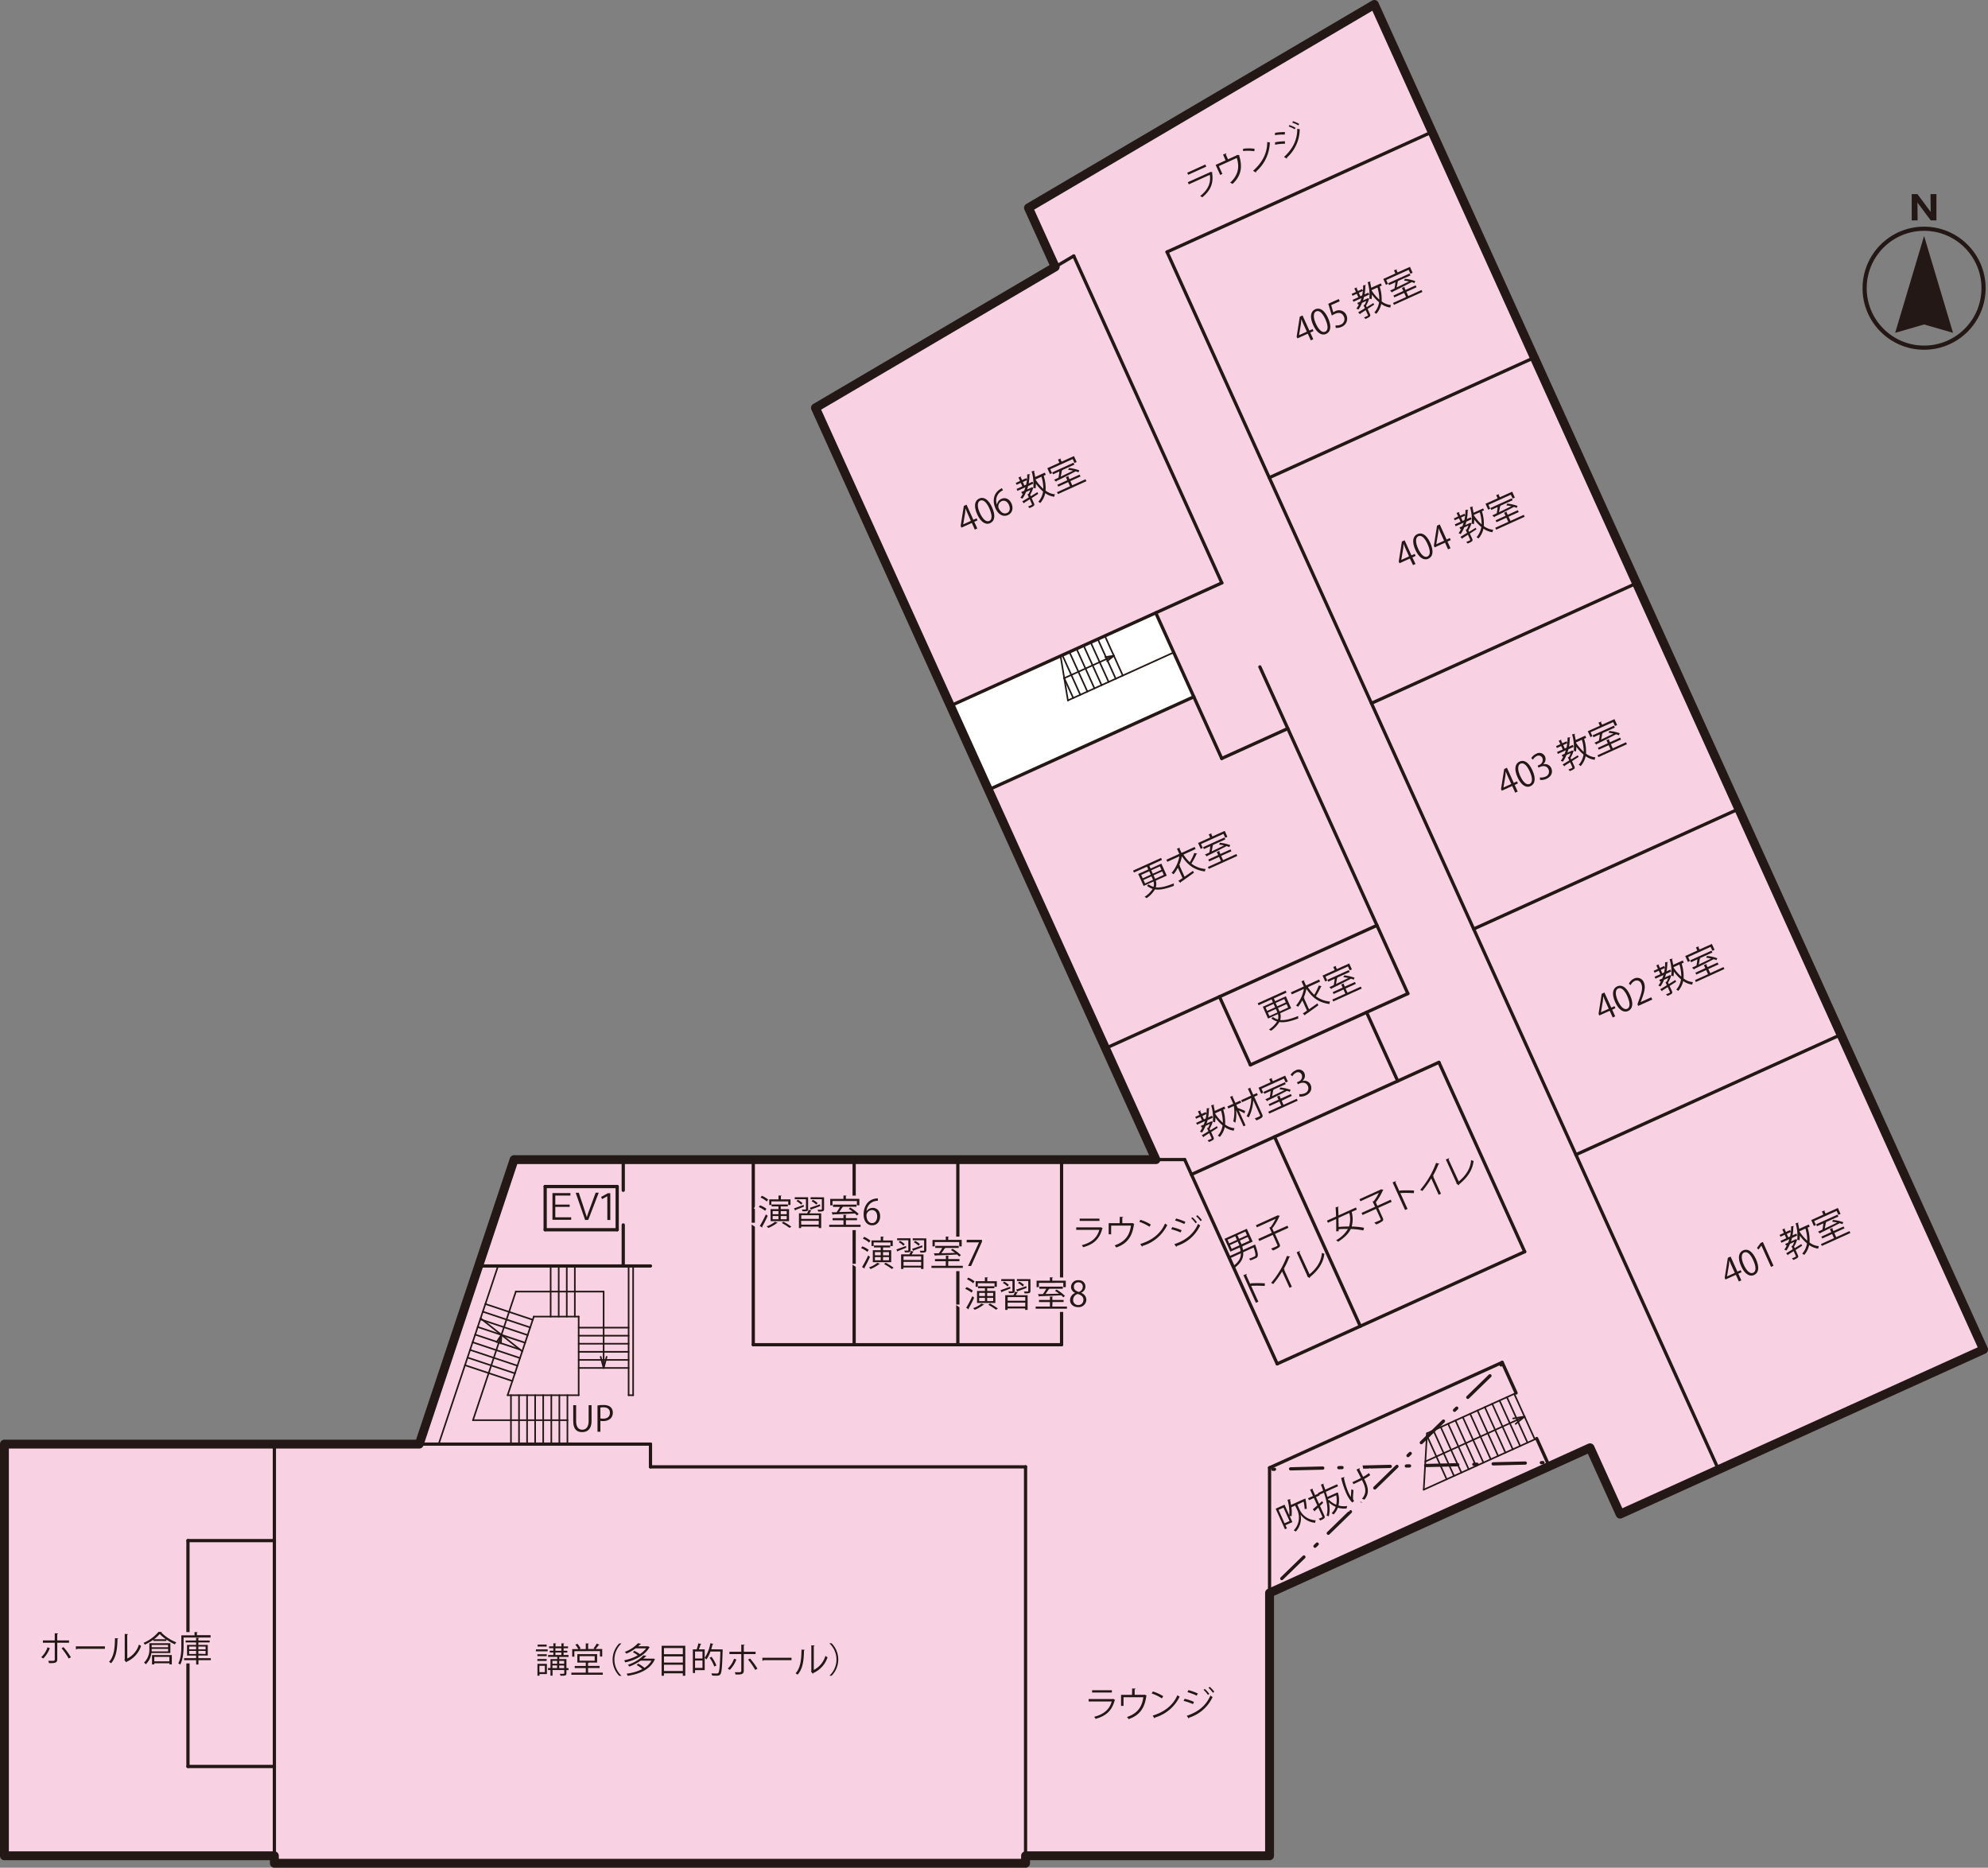 <svg xmlns="http://www.w3.org/2000/svg" viewBox="0 0 803.72 755.06"><rect x="0" y="0" width="803.72" height="755.06" fill="#808080" stroke="none"/><defs><style>.cls-1,.cls-10,.cls-11,.cls-12,.cls-5,.cls-6,.cls-7,.cls-8,.cls-9{fill:none;}.cls-1,.cls-10,.cls-11,.cls-5,.cls-6,.cls-7,.cls-8,.cls-9{stroke:#231815;}.cls-1{stroke-width:1.68px;}.cls-2{fill:#231815;}.cls-3{fill:#f8d2e2;}.cls-4{fill:#fff;}.cls-10,.cls-11,.cls-5,.cls-6,.cls-7,.cls-8,.cls-9{stroke-linejoin:round;}.cls-5{stroke-width:3.59px;}.cls-10,.cls-11,.cls-6,.cls-7,.cls-8,.cls-9{stroke-linecap:round;}.cls-6{stroke-width:0.65px;}.cls-10,.cls-11,.cls-7,.cls-8,.cls-9{stroke-width:1.31px;}.cls-8{stroke-dasharray:12.5 6.25;}.cls-9{stroke-dasharray:1.25 6.25 12.5 6.25;}.cls-10{stroke-dasharray:13 6.5;}.cls-11{stroke-dasharray:1.3 6.5 13 6.5;}.cls-12{stroke:#f9d3e3;stroke-width:2.61px;}</style></defs><title>map-heimen4 </title><g id="レイヤー_2" data-name="レイヤー 2"><g id="レイヤー_12" data-name="レイヤー 12"><circle class="cls-1" cx="777.88" cy="116.51" r="24.04"/><polygon class="cls-2" points="777.88 131.17 766.19 134.55 777.88 95.39 789.58 134.55 777.88 131.17"/><path class="cls-2" d="M780.56,89.1l-5.37-7.23.08,7.23h-2.39V78.46h2.31l5.37,7.23-.08-7.23h2.39V89.1Z"/></g><g id="レイヤー_18" data-name="レイヤー 18"><polygon class="cls-3" points="801.93 545.57 555.63 1.79 415.8 84.02 426.61 107.89 329.68 164.88 467.33 468.8 207.84 468.8 169.5 583.81 1.79 583.81 1.79 750.24 110.93 750.24 110.93 753.26 414.62 753.26 414.62 750.24 513.26 750.24 513.26 643.98 642.84 585.29 654.99 612.12 801.93 545.57"/><polygon class="cls-4" points="399.61 319.29 482.64 281.7 467.26 247.75 384.24 285.35 399.61 319.29"/><polygon class="cls-5" points="801.93 545.57 555.63 1.79 415.8 84.02 426.61 107.89 329.68 164.88 467.33 468.8 207.84 468.8 169.5 583.81 1.79 583.81 1.79 750.24 110.93 750.24 110.93 753.26 414.62 753.26 414.62 750.24 513.26 750.24 513.26 643.98 642.84 585.29 654.99 612.12 801.93 545.57"/><g id="LINE"><line class="cls-6" x1="450.3" y1="265.08" x2="446.86" y2="265.65"/></g><g id="LINE-2" data-name="LINE"><line class="cls-6" x1="450.3" y1="265.08" x2="447.61" y2="267.3"/></g><g id="LINE-3" data-name="LINE"><line class="cls-6" x1="232.4" y1="511.79" x2="232.4" y2="532.25"/></g><g id="LINE-4" data-name="LINE"><line class="cls-6" x1="233.95" y1="539.98" x2="254.14" y2="539.98"/></g><g id="LINE-5" data-name="LINE"><line class="cls-6" x1="229.4" y1="583.81" x2="229.4" y2="564.04"/></g><g id="LINE-6" data-name="LINE"><line class="cls-6" x1="206.57" y1="583.81" x2="206.57" y2="564.04"/></g><g id="LINE-7" data-name="LINE"><line class="cls-6" x1="222.89" y1="583.81" x2="222.89" y2="564.04"/></g><g id="LINE-8" data-name="LINE"><line class="cls-6" x1="219.61" y1="583.81" x2="219.61" y2="564.04"/></g><g id="LINE-9" data-name="LINE"><line class="cls-6" x1="216.35" y1="583.81" x2="216.35" y2="564.04"/></g><g id="LINE-10" data-name="LINE"><line class="cls-6" x1="213.09" y1="583.81" x2="213.09" y2="564.04"/></g><g id="LINE-11" data-name="LINE"><line class="cls-6" x1="209.83" y1="583.81" x2="209.83" y2="564.04"/></g><g id="LINE-12" data-name="LINE"><line class="cls-7" x1="220.4" y1="479.68" x2="249.52" y2="479.68"/></g><g id="LINE-13" data-name="LINE"><line class="cls-7" x1="249.52" y1="479.68" x2="249.52" y2="497.15"/></g><g id="LINE-14" data-name="LINE"><line class="cls-7" x1="249.52" y1="497.15" x2="220.4" y2="497.15"/></g><g id="LINE-15" data-name="LINE"><line class="cls-7" x1="220.4" y1="497.15" x2="220.4" y2="479.68"/></g><g id="LINE-16" data-name="LINE"><line class="cls-6" x1="191.22" y1="574.14" x2="202.72" y2="539.64"/></g><g id="LINE-17" data-name="LINE"><line class="cls-6" x1="202.72" y1="539.64" x2="202.51" y2="543.13"/></g><g id="LINE-18" data-name="LINE"><line class="cls-6" x1="202.72" y1="539.64" x2="200.79" y2="542.56"/></g><g id="LINE-19" data-name="LINE"><line class="cls-6" x1="229.4" y1="574.14" x2="191.22" y2="574.14"/></g><g id="POINT"><line class="cls-6" x1="229.4" y1="574.14" x2="229.4" y2="574.14"/></g><g id="LINE-20" data-name="LINE"><line class="cls-6" x1="205.22" y1="564.04" x2="233.95" y2="564.04"/></g><g id="LINE-21" data-name="LINE"><line class="cls-6" x1="226.14" y1="583.81" x2="226.14" y2="564.04"/></g><g id="LINE-22" data-name="LINE"><line class="cls-6" x1="205.22" y1="564.04" x2="215.82" y2="532.25"/></g><g id="LINE-23" data-name="LINE"><line class="cls-6" x1="233.95" y1="564.04" x2="233.95" y2="532.25"/></g><g id="LINE-24" data-name="LINE"><line class="cls-6" x1="254.14" y1="564.04" x2="255.97" y2="564.04"/></g><g id="LINE-25" data-name="LINE"><line class="cls-6" x1="255.97" y1="564.04" x2="255.97" y2="511.79"/></g><g id="LINE-26" data-name="LINE"><line class="cls-6" x1="207.14" y1="558.3" x2="187.98" y2="551.91"/></g><g id="LINE-27" data-name="LINE"><line class="cls-6" x1="208.17" y1="555.21" x2="189.01" y2="548.82"/></g><g id="LINE-28" data-name="LINE"><line class="cls-6" x1="209.21" y1="552.12" x2="190.05" y2="545.73"/></g><g id="LINE-29" data-name="LINE"><line class="cls-6" x1="210.23" y1="549.02" x2="191.07" y2="542.63"/></g><g id="LINE-30" data-name="LINE"><line class="cls-6" x1="210.18" y1="545.57" x2="192.11" y2="539.54"/></g><g id="LINE-31" data-name="LINE"><line class="cls-6" x1="194.3" y1="532.97" x2="211.14" y2="546.32"/></g><g id="LINE-32" data-name="LINE"><line class="cls-6" x1="212.3" y1="542.84" x2="193.13" y2="536.45"/></g><g id="LINE-33" data-name="LINE"><line class="cls-6" x1="213.33" y1="539.74" x2="194.17" y2="533.35"/></g><g id="LINE-34" data-name="LINE"><line class="cls-6" x1="214.36" y1="536.65" x2="195.2" y2="530.26"/></g><g id="LINE-35" data-name="LINE"><line class="cls-6" x1="215.4" y1="533.55" x2="196.24" y2="527.17"/></g><g id="LINE-36" data-name="LINE"><line class="cls-6" x1="201.36" y1="511.79" x2="177.35" y2="583.81"/></g><g id="LINE-37" data-name="LINE"><line class="cls-6" x1="215.82" y1="532.25" x2="233.95" y2="532.25"/></g><g id="LINE-38" data-name="LINE"><line class="cls-6" x1="222.62" y1="511.79" x2="222.62" y2="532.25"/></g><g id="LINE-39" data-name="LINE"><line class="cls-6" x1="233.95" y1="536.72" x2="254.14" y2="536.72"/></g><g id="LINE-40" data-name="LINE"><line class="cls-6" x1="254.14" y1="564.04" x2="254.14" y2="511.79"/></g><g id="LINE-41" data-name="LINE"><line class="cls-6" x1="225.88" y1="511.79" x2="225.88" y2="532.25"/></g><g id="LINE-42" data-name="LINE"><line class="cls-6" x1="229.14" y1="511.79" x2="229.14" y2="532.25"/></g><g id="LINE-43" data-name="LINE"><line class="cls-6" x1="233.95" y1="543.23" x2="254.14" y2="543.23"/></g><g id="LINE-44" data-name="LINE"><line class="cls-6" x1="233.95" y1="546.5" x2="254.14" y2="546.5"/></g><g id="LINE-45" data-name="LINE"><line class="cls-6" x1="233.95" y1="549.76" x2="254.14" y2="549.76"/></g><g id="LINE-46" data-name="LINE"><line class="cls-6" x1="233.95" y1="553.02" x2="254.14" y2="553.02"/></g><g id="LINE-47" data-name="LINE"><line class="cls-6" x1="202.72" y1="539.64" x2="208.55" y2="522.15"/></g><g id="LINE-48" data-name="LINE"><line class="cls-6" x1="208.55" y1="522.15" x2="244.04" y2="522.15"/></g><g id="LINE-49" data-name="LINE"><line class="cls-6" x1="448.2" y1="275.68" x2="440.94" y2="259.67"/></g><g id="LINE-50" data-name="LINE"><line class="cls-6" x1="436.74" y1="280.87" x2="429.49" y2="264.85"/></g><g id="LINE-51" data-name="LINE"><line class="cls-6" x1="439.61" y1="279.57" x2="432.35" y2="263.56"/></g><g id="LINE-52" data-name="LINE"><line class="cls-6" x1="442.47" y1="278.28" x2="435.22" y2="262.25"/></g><g id="LINE-53" data-name="LINE"><line class="cls-6" x1="445.35" y1="276.98" x2="438.08" y2="260.96"/></g><g id="LINE-54" data-name="LINE"><line class="cls-6" x1="428.77" y1="265.18" x2="431.74" y2="283.15"/></g><g id="LINE-55" data-name="LINE"><line class="cls-6" x1="451.07" y1="274.39" x2="443.82" y2="258.37"/></g><g id="LINE-56" data-name="LINE"><line class="cls-6" x1="453.93" y1="273.09" x2="446.68" y2="257.07"/></g><g id="LINE-57" data-name="LINE"><line class="cls-6" x1="244.04" y1="522.15" x2="244.04" y2="553.02"/></g><g id="LINE-58" data-name="LINE"><line class="cls-6" x1="244.04" y1="553.02" x2="242.84" y2="548.52"/></g><g id="LINE-59" data-name="LINE"><line class="cls-6" x1="244.04" y1="553.02" x2="245.25" y2="548.52"/></g><g id="LINE-60" data-name="LINE"><line class="cls-7" x1="110.93" y1="622.82" x2="110.93" y2="714.13"/></g><g id="LINE-61" data-name="LINE"><line class="cls-7" x1="607.32" y1="550.77" x2="612.93" y2="563.15"/></g><g id="LINE-62" data-name="LINE"><line class="cls-6" x1="616.35" y1="572.68" x2="612.75" y2="575.64"/></g><g id="LINE-63" data-name="LINE"><line class="cls-6" x1="616.35" y1="572.68" x2="611.75" y2="573.44"/></g><g id="LINE-64" data-name="LINE"><line class="cls-6" x1="579.5" y1="578.28" x2="587.84" y2="596.68"/></g><g id="LINE-65" data-name="LINE"><line class="cls-6" x1="582.48" y1="576.94" x2="590.81" y2="595.33"/></g><g id="LINE-66" data-name="LINE"><line class="cls-6" x1="585.45" y1="575.59" x2="593.78" y2="593.99"/></g><g id="LINE-67" data-name="LINE"><line class="cls-6" x1="588.42" y1="574.24" x2="596.75" y2="592.64"/></g><g id="LINE-68" data-name="LINE"><line class="cls-6" x1="591.39" y1="572.9" x2="599.72" y2="591.29"/></g><g id="LINE-69" data-name="LINE"><line class="cls-6" x1="594.36" y1="571.55" x2="602.69" y2="589.94"/></g><g id="LINE-70" data-name="LINE"><line class="cls-6" x1="597.32" y1="570.21" x2="605.66" y2="588.6"/></g><g id="LINE-71" data-name="LINE"><line class="cls-6" x1="600.3" y1="568.87" x2="608.63" y2="587.26"/></g><g id="LINE-72" data-name="LINE"><line class="cls-6" x1="603.28" y1="567.52" x2="611.6" y2="585.91"/></g><g id="LINE-73" data-name="LINE"><line class="cls-6" x1="606.24" y1="566.17" x2="614.58" y2="584.57"/></g><g id="LINE-74" data-name="LINE"><line class="cls-6" x1="609.21" y1="564.82" x2="617.55" y2="583.22"/></g><g id="LINE-75" data-name="LINE"><line class="cls-6" x1="612.18" y1="563.48" x2="620.51" y2="581.88"/></g><g id="LINE-76" data-name="LINE"><line class="cls-6" x1="576.25" y1="590.85" x2="616.35" y2="572.68"/></g><g id="LINE-77" data-name="LINE"><line class="cls-6" x1="576.86" y1="580.33" x2="584.87" y2="598.02"/></g><g id="LINE-78" data-name="LINE"><line class="cls-6" x1="576.91" y1="579.45" x2="612.93" y2="563.15"/></g><g id="LINE-79" data-name="LINE"><line class="cls-6" x1="575.59" y1="602.23" x2="576.91" y2="579.45"/></g><g id="LINE-80" data-name="LINE"><line class="cls-6" x1="575.59" y1="602.23" x2="621.26" y2="581.54"/></g><g id="LINE-81" data-name="LINE"><line class="cls-7" x1="607.32" y1="550.77" x2="513.26" y2="593.37"/></g><g id="LINE-82" data-name="LINE"><line class="cls-7" x1="513.26" y1="643.98" x2="513.26" y2="593.37"/></g><g id="LINE-83" data-name="LINE"><line class="cls-7" x1="621.26" y1="581.54" x2="626.34" y2="592.76"/></g><g id="LINE-84" data-name="LINE"><line class="cls-6" x1="430.25" y1="274.16" x2="450.3" y2="265.08"/></g><g id="LINE-85" data-name="LINE"><line class="cls-6" x1="433.89" y1="282.17" x2="430.25" y2="274.16"/></g><g id="LINE-86" data-name="LINE"><line class="cls-6" x1="474.51" y1="263.77" x2="431.74" y2="283.15"/></g><g id="LINE-87" data-name="LINE"><line class="cls-7" x1="251.97" y1="468.79" x2="251.97" y2="481.2"/></g><g id="LINE-88" data-name="LINE"><line class="cls-7" x1="207.84" y1="468.79" x2="169.5" y2="583.81"/></g><g id="LINE-89" data-name="LINE"><line class="cls-7" x1="513.26" y1="643.98" x2="642.84" y2="585.29"/></g><g id="LINE-90" data-name="LINE"><line class="cls-7" x1="515.28" y1="459.58" x2="549.95" y2="536.14"/></g><g id="LINE-91" data-name="LINE"><line class="cls-7" x1="304.54" y1="543.62" x2="429.18" y2="543.62"/></g><g id="LINE-92" data-name="LINE"><line class="cls-7" x1="304.54" y1="543.62" x2="304.54" y2="468.79"/></g><g id="LINE-93" data-name="LINE"><line class="cls-7" x1="345.32" y1="543.62" x2="345.32" y2="468.79"/></g><g id="LINE-94" data-name="LINE"><line class="cls-7" x1="429.18" y1="543.62" x2="429.18" y2="468.79"/></g><g id="LINE-95" data-name="LINE"><line class="cls-7" x1="207.84" y1="468.79" x2="478.95" y2="468.79"/></g><g id="LINE-96" data-name="LINE"><line class="cls-7" x1="1.79" y1="583.81" x2="1.79" y2="750.24"/></g><g id="LINE-97" data-name="LINE"><line class="cls-7" x1="399.61" y1="319.29" x2="482.64" y2="281.7"/></g><g id="LINE-98" data-name="LINE"><line class="cls-7" x1="493.93" y1="306.62" x2="520.64" y2="294.53"/></g><g id="LINE-99" data-name="LINE"><line class="cls-7" x1="493.93" y1="306.62" x2="467.26" y2="247.75"/></g><g id="LINE-100" data-name="LINE"><line class="cls-7" x1="384.24" y1="285.35" x2="493.96" y2="235.65"/></g><g id="LINE-101" data-name="LINE"><line class="cls-7" x1="552.48" y1="409.24" x2="565.08" y2="437.02"/></g><g id="LINE-102" data-name="LINE"><line class="cls-7" x1="481.67" y1="474.81" x2="581.74" y2="429.47"/></g><g id="LINE-103" data-name="LINE"><line class="cls-7" x1="569.18" y1="401.68" x2="505.51" y2="430.51"/></g><g id="LINE-104" data-name="LINE"><line class="cls-7" x1="505.51" y1="430.51" x2="493.02" y2="402.93"/></g><g id="LINE-105" data-name="LINE"><line class="cls-7" x1="509.35" y1="269.6" x2="569.18" y2="401.68"/></g><g id="LINE-106" data-name="LINE"><line class="cls-7" x1="556.68" y1="374.1" x2="446.95" y2="423.8"/></g><g id="LINE-107" data-name="LINE"><line class="cls-7" x1="467.33" y1="468.79" x2="329.68" y2="164.89"/></g><g id="LINE-108" data-name="LINE"><line class="cls-7" x1="493.96" y1="235.65" x2="434.1" y2="103.48"/></g><g id="LINE-109" data-name="LINE"><line class="cls-7" x1="329.68" y1="164.89" x2="434.1" y2="103.48"/></g><g id="LINE-110" data-name="LINE"><line class="cls-7" x1="578.98" y1="53.33" x2="471.82" y2="101.86"/></g><g id="LINE-111" data-name="LINE"><line class="cls-7" x1="620.3" y1="144.56" x2="513.15" y2="193.1"/></g><g id="LINE-112" data-name="LINE"><line class="cls-7" x1="661.61" y1="235.79" x2="554.46" y2="284.31"/></g><g id="LINE-113" data-name="LINE"><line class="cls-7" x1="702.94" y1="327.03" x2="595.78" y2="375.56"/></g><g id="LINE-114" data-name="LINE"><line class="cls-7" x1="75.99" y1="714.13" x2="75.99" y2="622.82"/></g><g id="LINE-115" data-name="LINE"><line class="cls-7" x1="75.99" y1="714.13" x2="110.93" y2="714.13"/></g><g id="LINE-116" data-name="LINE"><line class="cls-7" x1="75.99" y1="622.82" x2="110.93" y2="622.82"/></g><g id="LINE-117" data-name="LINE"><line class="cls-7" x1="110.93" y1="622.82" x2="110.93" y2="583.81"/></g><g id="LINE-118" data-name="LINE"><line class="cls-7" x1="1.79" y1="583.81" x2="262.98" y2="583.81"/></g><g id="LINE-119" data-name="LINE"><line class="cls-7" x1="471.82" y1="101.86" x2="694.77" y2="594.1"/></g><g id="LINE-120" data-name="LINE"><line class="cls-7" x1="513.26" y1="643.98" x2="513.26" y2="750.24"/></g><g id="LINE-121" data-name="LINE"><line class="cls-7" x1="262.98" y1="583.81" x2="262.98" y2="593"/></g><g id="LINE-122" data-name="LINE"><line class="cls-7" x1="414.62" y1="593" x2="262.98" y2="593"/></g><g id="LINE-123" data-name="LINE"><line class="cls-7" x1="251.97" y1="495.2" x2="251.97" y2="511.79"/></g><g id="LINE-124" data-name="LINE"><line class="cls-7" x1="262.98" y1="511.79" x2="193.51" y2="511.79"/></g><g id="LINE-125" data-name="LINE"><line class="cls-7" x1="642.84" y1="585.29" x2="654.99" y2="612.12"/></g><g id="LINE-126" data-name="LINE"><line class="cls-7" x1="801.93" y1="545.57" x2="654.99" y2="612.12"/></g><g id="LINE-127" data-name="LINE"><line class="cls-7" x1="801.93" y1="545.57" x2="555.63" y2="1.79"/></g><g id="LINE-128" data-name="LINE"><line class="cls-7" x1="426.61" y1="107.89" x2="415.8" y2="84.02"/></g><g id="LINE-129" data-name="LINE"><line class="cls-7" x1="555.63" y1="1.79" x2="415.8" y2="84.02"/></g><g id="LINE-130" data-name="LINE"><line class="cls-7" x1="478.95" y1="468.79" x2="516.35" y2="551.36"/></g><g id="LINE-131" data-name="LINE"><line class="cls-7" x1="516.35" y1="551.36" x2="616.41" y2="506.03"/></g><g id="LINE-132" data-name="LINE"><line class="cls-7" x1="616.41" y1="506.03" x2="581.74" y2="429.47"/></g><g id="LINE-133" data-name="LINE"><line class="cls-7" x1="513.26" y1="750.24" x2="414.62" y2="750.24"/></g><g id="LINE-134" data-name="LINE"><line class="cls-7" x1="414.62" y1="593" x2="414.62" y2="753.26"/></g><g id="LINE-135" data-name="LINE"><line class="cls-7" x1="1.79" y1="750.24" x2="110.93" y2="750.24"/></g><g id="LINE-136" data-name="LINE"><line class="cls-7" x1="414.62" y1="753.26" x2="110.93" y2="753.26"/></g><g id="LINE-137" data-name="LINE"><line class="cls-7" x1="110.93" y1="714.13" x2="110.93" y2="753.26"/></g><g id="LINE-138" data-name="LINE"><line class="cls-7" x1="387.24" y1="543.62" x2="387.24" y2="468.79"/></g><g id="LINE-139" data-name="LINE"><line class="cls-7" x1="744.26" y1="418.26" x2="637.12" y2="466.8"/></g><line class="cls-7" x1="607.32" y1="551.36" x2="606.85" y2="551.81"/><line class="cls-8" x1="602.37" y1="556.18" x2="591.18" y2="567.08"/><line class="cls-9" x1="588.94" y1="569.26" x2="515.97" y2="640.34"/><line class="cls-7" x1="513.73" y1="642.52" x2="513.26" y2="642.98"/><line class="cls-7" x1="514.62" y1="593.99" x2="515.27" y2="593.97"/><line class="cls-10" x1="521.77" y1="593.81" x2="538.02" y2="593.41"/><line class="cls-11" x1="541.27" y1="593.33" x2="619.9" y2="591.39"/><line class="cls-7" x1="623.15" y1="591.31" x2="623.8" y2="591.29"/><g id="TEXT"><path class="cls-12" d="M20.15,666.3a12.08,12.08,0,0,1-2.66,4.19l-.82-.54a10.05,10.05,0,0,0,2.55-4Zm3-2.2v6.71c0,1.58-1.24,1.57-3.34,1.54a4.49,4.49,0,0,0-.31-.93c.32,0,1.9,0,2.06,0a.54.54,0,0,0,.58-.59V664.1H17.34v-.94h4.79v-2.89l1.34.07c0,.14-.11.25-.33.27v2.55h4.77v.94Zm2.52,1.78a27.1,27.1,0,0,1,3,4.1l-.9.52a25.43,25.43,0,0,0-2.88-4.17Z"/><path class="cls-12" d="M30.64,665.57H42.41v1H31.17a.65.65,0,0,1-.45.27Z"/><path class="cls-12" d="M47.82,662.38c0,.13-.14.21-.32.24-.08,3.79-.39,7.25-2.57,9.77a7.83,7.83,0,0,0-.85-.54c2.1-2.28,2.35-5.81,2.4-9.6Zm3.65,8.12a9.29,9.29,0,0,0,4.7-5.67,5.65,5.65,0,0,0,.87.55,10.52,10.52,0,0,1-5.75,6.37A.58.58,0,0,1,51,672l-.73-.93.16-.21V660.55l1.31.07a.32.32,0,0,1-.31.27Z"/><path class="cls-12" d="M62,662.89a20.85,20.85,0,0,1-3.45,2,4.38,4.38,0,0,0-.52-.73,16.47,16.47,0,0,0,6.06-4.46l1.37.07a.28.28,0,0,1-.27.18,18.14,18.14,0,0,0,6.1,4,4.15,4.15,0,0,0-.58.82,22.54,22.54,0,0,1-3.45-1.95v.58H62Zm6.87,5.37H61.2a7.48,7.48,0,0,1-2.26,4.55,3.16,3.16,0,0,0-.72-.65,7.4,7.4,0,0,0,2.16-5.79V664.3h8.5Zm-7.56-1.66c0,.31,0,.62,0,1h6.67v-1ZM67.95,665H61.32v.93h6.63Zm-6.49,7.88v-3.79h8v3.76h-.95v-.45H62.38v.48Zm5.6-10.18a16.06,16.06,0,0,1-2.48-2.12,13.35,13.35,0,0,1-2.31,2.12Zm1.41,7.13H62.38v1.8h6.09Z"/><path class="cls-12" d="M85.15,662H74.22v3.38c0,2.21-.18,5.43-1.37,7.58a3.12,3.12,0,0,0-.78-.52c1.13-2.06,1.24-5,1.24-7.06V661.1h5.34v-1.33l1.25.08c0,.1-.08.17-.28.2v1h5.51Zm.08,8.35v.82h-5v1.75h-.92v-1.75H74.43v-.82h4.85v-1.06H75.62v-4.3h3.67v-1H75.05v-.78h4.23v-1.1l1.18.08c0,.1-.08.16-.27.18v.83h4.58v.78H80.2v1H84v4.3H80.2v1.06Zm-8.76-4.7v1.14h2.81v-1.14Zm0,3h2.81V667.4H76.47Zm6.64-3H80.2v1.14h2.92Zm0,3V667.4H80.2v1.17Z"/><path class="cls-2" d="M20.15,666.3a12.08,12.08,0,0,1-2.66,4.19l-.82-.54a10.05,10.05,0,0,0,2.55-4Zm3-2.2v6.71c0,1.58-1.24,1.57-3.34,1.54a4.49,4.49,0,0,0-.31-.93c.32,0,1.9,0,2.06,0a.54.54,0,0,0,.58-.59V664.1H17.34v-.94h4.79v-2.89l1.34.07c0,.14-.11.25-.33.27v2.55h4.77v.94Zm2.52,1.78a27.1,27.1,0,0,1,3,4.1l-.9.52a25.43,25.43,0,0,0-2.88-4.17Z"/><path class="cls-2" d="M30.64,665.57H42.41v1H31.17a.65.65,0,0,1-.45.27Z"/><path class="cls-2" d="M47.82,662.38c0,.13-.14.21-.32.24-.08,3.79-.39,7.25-2.57,9.77a7.83,7.83,0,0,0-.85-.54c2.1-2.28,2.35-5.81,2.4-9.6Zm3.65,8.12a9.29,9.29,0,0,0,4.7-5.67,5.65,5.65,0,0,0,.87.55,10.52,10.52,0,0,1-5.75,6.37A.58.58,0,0,1,51,672l-.73-.93.16-.21V660.55l1.31.07a.32.32,0,0,1-.31.27Z"/><path class="cls-2" d="M62,662.89a20.85,20.85,0,0,1-3.45,2,4.38,4.38,0,0,0-.52-.73,16.47,16.47,0,0,0,6.06-4.46l1.37.07a.28.28,0,0,1-.27.18,18.14,18.14,0,0,0,6.1,4,4.15,4.15,0,0,0-.58.82,22.54,22.54,0,0,1-3.45-1.95v.58H62Zm6.87,5.37H61.2a7.48,7.48,0,0,1-2.26,4.55,3.16,3.16,0,0,0-.72-.65,7.4,7.4,0,0,0,2.16-5.79V664.3h8.5Zm-7.56-1.66c0,.31,0,.62,0,1h6.67v-1ZM67.95,665H61.32v.93h6.63Zm-6.49,7.88v-3.79h8v3.76h-.95v-.45H62.38v.48Zm5.6-10.18a16.06,16.06,0,0,1-2.48-2.12,13.35,13.35,0,0,1-2.31,2.12Zm1.41,7.13H62.38v1.8h6.09Z"/><path class="cls-2" d="M85.15,662H74.22v3.38c0,2.21-.18,5.43-1.37,7.58a3.12,3.12,0,0,0-.78-.52c1.13-2.06,1.24-5,1.24-7.06V661.1h5.34v-1.33l1.25.08c0,.1-.08.17-.28.2v1h5.51Zm.08,8.35v.82h-5v1.75h-.92v-1.75H74.43v-.82h4.85v-1.06H75.62v-4.3h3.67v-1H75.05v-.78h4.23v-1.1l1.18.08c0,.1-.08.16-.27.18v.83h4.58v.78H80.2v1H84v4.3H80.2v1.06Zm-8.76-4.7v1.14h2.81v-1.14Zm0,3h2.81V667.4H76.47Zm6.64-3H80.2v1.14h2.92Zm0,3V667.4H80.2v1.17Z"/></g><g id="TEXT-2" data-name="TEXT"><path class="cls-2" d="M450.84,687.24a.32.32,0,0,1-.18.14c-1.16,4.26-3.51,6.33-7.73,7.5a4.18,4.18,0,0,0-.59-.82c3.83-1,6.22-2.93,7.11-6.2h-9.33v-1h9.76l.14-.08Zm-1.33-3h-8v-.93h8Z"/><path class="cls-2" d="M457.71,682.59l1.41.08a.4.4,0,0,1-.39.28v2.21h3.78l.21-.08.88.39a.55.55,0,0,1-.16.16c-.65,4.93-2.69,7.8-7.16,9.36a5.7,5.7,0,0,0-.66-.85c4.19-1.44,6.12-4.06,6.6-8h-8v3.5h-1v-4.46h4.44Z"/><path class="cls-2" d="M466.07,683.8a17.56,17.56,0,0,1,4.2,1.92l-.54.89a18,18,0,0,0-4.12-2Zm-.06,9.77c5-1.55,8.33-4.36,10-8.26a5.42,5.42,0,0,0,.92.58,16.16,16.16,0,0,1-10,8.46.46.46,0,0,1-.2.32Z"/><path class="cls-2" d="M478.93,686.76a20.25,20.25,0,0,1,3.79,1.27l-.42.89a20.58,20.58,0,0,0-3.79-1.3Zm.85,6.89c4.53-1.52,7.73-4,9.59-8.21a9.09,9.09,0,0,0,.86.63,15.6,15.6,0,0,1-9.49,8.32.32.32,0,0,1-.16.35Zm.71-10.39a22.52,22.52,0,0,1,3.78,1.38l-.47.86a22.24,22.24,0,0,0-3.74-1.42Zm6.6-.47a11,11,0,0,1,1.82,2l-.55.41a12.2,12.2,0,0,0-1.79-2.06Zm2-.86a12.61,12.61,0,0,1,1.83,2l-.55.41a12.85,12.85,0,0,0-1.79-2Z"/></g><g id="TEXT-3" data-name="TEXT"><path class="cls-2" d="M445.83,496.57a.32.32,0,0,1-.18.14c-1.16,4.26-3.51,6.33-7.73,7.5a4.18,4.18,0,0,0-.59-.82c3.83-1,6.22-2.93,7.11-6.2H435.1v-1h9.76l.14-.08Zm-1.33-3h-8v-.93h8Z"/><path class="cls-2" d="M452.71,491.92l1.41.08a.4.4,0,0,1-.39.28v2.21h3.78l.21-.08.88.39a.55.55,0,0,1-.16.16c-.65,4.93-2.69,7.8-7.16,9.36a5.7,5.7,0,0,0-.66-.85c4.19-1.44,6.12-4.06,6.6-8h-8V499h-1V494.5h4.44Z"/><path class="cls-2" d="M461.06,493.13a17.56,17.56,0,0,1,4.2,1.92l-.54.89a18,18,0,0,0-4.12-2ZM461,502.9c5-1.55,8.33-4.36,10-8.26a5.42,5.42,0,0,0,.92.58,16.16,16.16,0,0,1-10,8.46.46.46,0,0,1-.2.32Z"/><path class="cls-2" d="M473.92,496.09a20.25,20.25,0,0,1,3.79,1.27l-.42.89a20.58,20.58,0,0,0-3.79-1.3Zm.85,6.89c4.53-1.52,7.73-4,9.59-8.21a9.09,9.09,0,0,0,.86.63,15.6,15.6,0,0,1-9.49,8.32.32.32,0,0,1-.16.35Zm.71-10.39a22.52,22.52,0,0,1,3.78,1.38l-.47.86a22.24,22.24,0,0,0-3.74-1.42Zm6.6-.47a11,11,0,0,1,1.82,2l-.55.41a12.2,12.2,0,0,0-1.79-2.06Zm2-.86a12.61,12.61,0,0,1,1.83,2l-.55.41a12.85,12.85,0,0,0-1.79-2Z"/></g><g id="TEXT-4" data-name="TEXT"><path class="cls-12" d="M307.28,487.27a10,10,0,0,1,2.58,1.41l-.54.8a11.09,11.09,0,0,0-2.55-1.51Zm-.11,8.35a46.77,46.77,0,0,0,2.47-4.68l.73.58a45.28,45.28,0,0,1-2.24,4.4.32.32,0,0,1,.07.21.28.28,0,0,1,0,.16Zm.85-12.21a11.3,11.3,0,0,1,2.54,1.54l-.56.78a10.29,10.29,0,0,0-2.51-1.61Zm6.4,10.93a.28.28,0,0,1-.31.1,15.5,15.5,0,0,1-3.5,2,5.9,5.9,0,0,0-.66-.66,11.48,11.48,0,0,0,3.4-1.87Zm-2.57-8.66v1.45H311v-2.27h3.74V483.3l1.24.07c0,.11-.1.18-.28.2v1.3h3.89v2.27h-.92v-1.45Zm-.34,3.14h3.21v-1.11h-2.78v-.79h6.58v.79h-2.89v1.11H319v4.85h-7.44Zm.86.78v1.27h2.35V489.6Zm0,2v1.3h2.35v-1.3Zm5.68-2h-2.41v1.27h2.41Zm0,3.3v-1.3h-2.41v1.3Zm1.14,3.51a23.43,23.43,0,0,0-3.14-2l.68-.51a24.58,24.58,0,0,1,3.19,2Z"/><path class="cls-12" d="M321,488.5c1-.32,2.44-.86,3.88-1.4l.14.71c-1.27.52-2.55,1-3.41,1.37a.24.24,0,0,1-.14.23Zm5.72.28c0,.92-.47.92-2.27.92a3,3,0,0,0-.27-.72h.9c.75,0,.75,0,.75-.23v-3.95h-4.53V484h5.41ZM323.89,487a7.72,7.72,0,0,0-1.89-1.42l.52-.56a8,8,0,0,1,1.9,1.37Zm2.43,3.5a9.87,9.87,0,0,0,.62-1.41l1.13.31c0,.08-.13.14-.28.13-.14.28-.34.65-.54,1H332v5.94h-1v-.58h-7.12v.58H323V490.5Zm4.74,2.26v-1.48h-7.12v1.48Zm-7.12,2.33H331v-1.55h-7.12Zm7.67-7.5c-1.33.51-2.71,1-3.61,1.35a.26.26,0,0,1-.14.23l-.46-.89c1-.34,2.57-.87,4.07-1.41Zm1.55-3.55v4.76c0,.93-.49,1-2.37,1a2.6,2.6,0,0,0-.28-.76l1.08,0c.59,0,.68,0,.68-.24v-4h-4.57V484Zm-4.53,1a7.63,7.63,0,0,1,1.93,1.33L330,487a7.37,7.37,0,0,0-1.9-1.38Z"/><path class="cls-12" d="M342,495.13h5.91V496H335.23v-.86H341v-1.83H336.6v-.85H341v-1.38l1.25.08c0,.1-.1.17-.28.18v1.11h4.51v.85H342Zm-5.43-9.59v1.75h-.92v-2.62H341v-1.38l1.25.08c0,.1-.1.17-.28.18v1.11h5.46v2.62h-1v-1.75Zm9.88,5.85a8.1,8.1,0,0,0-.85-.82c-3.17.17-6.54.3-8.74.37a.24.24,0,0,1-.2.2l-.45-1.06,2,0a21.51,21.51,0,0,0,1.38-2.16h-2.81V487h9.49v.85h-5.68l.27.1c0,.07-.14.11-.28.11-.35.56-.86,1.3-1.34,1.92l5.53-.14a16.7,16.7,0,0,0-1.66-1.14l.62-.52a16.86,16.86,0,0,1,3.41,2.58Z"/><path class="cls-12" d="M350.36,489.6a3,3,0,0,1,2.47-1.3c1.79,0,3,1.34,3,3.37s-1.18,3.69-3.24,3.69-3.44-1.71-3.44-4.44,1.33-5.79,4.75-6.36a7.9,7.9,0,0,1,1-.1v1a4.44,4.44,0,0,0-4.57,4.16Zm4.27,2.16c0-1.62-.87-2.57-2.14-2.57a2.31,2.31,0,0,0-2.19,2c0,1.93.83,3.26,2.3,3.26C353.83,494.45,354.63,493.35,354.63,491.76Z"/><path class="cls-2" d="M307.28,487.27a10,10,0,0,1,2.58,1.41l-.54.8a11.09,11.09,0,0,0-2.55-1.51Zm-.11,8.35a46.77,46.77,0,0,0,2.47-4.68l.73.58a45.28,45.28,0,0,1-2.24,4.4.32.32,0,0,1,.07.21.28.28,0,0,1,0,.16Zm.85-12.21a11.3,11.3,0,0,1,2.54,1.54l-.56.78a10.29,10.29,0,0,0-2.51-1.61Zm6.4,10.93a.28.28,0,0,1-.31.1,15.5,15.5,0,0,1-3.5,2,5.9,5.9,0,0,0-.66-.66,11.48,11.48,0,0,0,3.4-1.87Zm-2.57-8.66v1.45H311v-2.27h3.74V483.3l1.24.07c0,.11-.1.18-.28.2v1.3h3.89v2.27h-.92v-1.45Zm-.34,3.14h3.21v-1.11h-2.78v-.79h6.58v.79h-2.89v1.11H319v4.85h-7.44Zm.86.78v1.27h2.35V489.6Zm0,2v1.3h2.35v-1.3Zm5.68-2h-2.41v1.27h2.41Zm0,3.3v-1.3h-2.41v1.3Zm1.14,3.51a23.43,23.43,0,0,0-3.14-2l.68-.51a24.58,24.58,0,0,1,3.19,2Z"/><path class="cls-2" d="M321,488.5c1-.32,2.44-.86,3.88-1.4l.14.71c-1.27.52-2.55,1-3.41,1.37a.24.24,0,0,1-.14.23Zm5.72.28c0,.92-.47.92-2.27.92a3,3,0,0,0-.27-.72h.9c.75,0,.75,0,.75-.23v-3.95h-4.53V484h5.41ZM323.89,487a7.72,7.72,0,0,0-1.89-1.42l.52-.56a8,8,0,0,1,1.9,1.37Zm2.43,3.5a9.87,9.87,0,0,0,.62-1.41l1.13.31c0,.08-.13.14-.28.13-.14.28-.34.65-.54,1H332v5.94h-1v-.58h-7.12v.58H323V490.5Zm4.74,2.26v-1.48h-7.12v1.48Zm-7.12,2.33H331v-1.55h-7.12Zm7.67-7.5c-1.33.51-2.71,1-3.61,1.35a.26.26,0,0,1-.14.23l-.46-.89c1-.34,2.57-.87,4.07-1.41Zm1.55-3.55v4.76c0,.93-.49,1-2.37,1a2.6,2.6,0,0,0-.28-.76l1.08,0c.59,0,.68,0,.68-.24v-4h-4.57V484Zm-4.53,1a7.63,7.63,0,0,1,1.93,1.33L330,487a7.37,7.37,0,0,0-1.9-1.38Z"/><path class="cls-2" d="M342,495.13h5.91V496H335.23v-.86H341v-1.83H336.6v-.85H341v-1.38l1.25.08c0,.1-.1.17-.28.18v1.11h4.51v.85H342Zm-5.43-9.59v1.75h-.92v-2.62H341v-1.38l1.25.08c0,.1-.1.17-.28.18v1.11h5.46v2.62h-1v-1.75Zm9.88,5.85a8.1,8.1,0,0,0-.85-.82c-3.17.17-6.54.3-8.74.37a.24.24,0,0,1-.2.2l-.45-1.06,2,0a21.51,21.51,0,0,0,1.38-2.16h-2.81V487h9.49v.85h-5.68l.27.1c0,.07-.14.11-.28.11-.35.56-.86,1.3-1.34,1.92l5.53-.14a16.7,16.7,0,0,0-1.66-1.14l.62-.52a16.86,16.86,0,0,1,3.41,2.58Z"/><path class="cls-2" d="M350.36,489.6a3,3,0,0,1,2.47-1.3c1.79,0,3,1.34,3,3.37s-1.18,3.69-3.24,3.69-3.44-1.71-3.44-4.44,1.33-5.79,4.75-6.36a7.9,7.9,0,0,1,1-.1v1a4.44,4.44,0,0,0-4.57,4.16Zm4.27,2.16c0-1.62-.87-2.57-2.14-2.57a2.31,2.31,0,0,0-2.19,2c0,1.93.83,3.26,2.3,3.26C353.83,494.45,354.63,493.35,354.63,491.76Z"/></g><g id="TEXT-5" data-name="TEXT"><path class="cls-12" d="M348.63,503.87a10,10,0,0,1,2.58,1.41l-.54.8a11.09,11.09,0,0,0-2.55-1.51Zm-.11,8.35a46.77,46.77,0,0,0,2.47-4.68l.73.58a45.28,45.28,0,0,1-2.24,4.4.32.32,0,0,1,.07.21.28.28,0,0,1,0,.16Zm.85-12.21a11.3,11.3,0,0,1,2.54,1.54l-.56.78a10.29,10.29,0,0,0-2.51-1.61Zm6.4,10.93a.28.28,0,0,1-.31.1,15.5,15.5,0,0,1-3.5,2,5.9,5.9,0,0,0-.66-.66,11.48,11.48,0,0,0,3.4-1.87Zm-2.57-8.66v1.45h-.87v-2.27h3.74V499.9l1.24.07c0,.11-.1.18-.28.2v1.3h3.89v2.27H360v-1.45Zm-.34,3.14h3.21v-1.11H353.3v-.79h6.58v.79H357v1.11h3.31v4.85h-7.44Zm.86.78v1.27h2.35V506.2Zm0,2v1.3h2.35v-1.3Zm5.68-2H357v1.27h2.41Zm0,3.3v-1.3H357v1.3Zm1.14,3.51a23.43,23.43,0,0,0-3.14-2l.68-.51a24.58,24.58,0,0,1,3.19,2Z"/><path class="cls-12" d="M362.39,505.1c1-.32,2.44-.86,3.88-1.4l.14.71c-1.27.52-2.55,1-3.41,1.37a.24.24,0,0,1-.14.23Zm5.72.28c0,.92-.47.92-2.27.92a3,3,0,0,0-.27-.72h.9c.75,0,.75,0,.75-.23v-3.95H362.7v-.79h5.41Zm-2.88-1.78a7.72,7.72,0,0,0-1.89-1.42l.52-.56a8,8,0,0,1,1.9,1.37Zm2.43,3.5a9.87,9.87,0,0,0,.62-1.41l1.13.31c0,.08-.13.14-.28.13-.14.28-.34.65-.54,1h4.76V513h-1v-.58h-7.12V513h-.93V507.1Zm4.74,2.26v-1.48h-7.12v1.48Zm-7.12,2.33h7.12v-1.55h-7.12Zm7.67-7.5c-1.33.51-2.71,1-3.61,1.35a.26.26,0,0,1-.14.23l-.46-.89c1-.34,2.57-.87,4.07-1.41Zm1.55-3.55v4.76c0,.93-.49,1-2.37,1a2.6,2.6,0,0,0-.28-.76l1.08,0c.59,0,.68,0,.68-.24v-4H369v-.79Zm-4.53,1a7.63,7.63,0,0,1,1.93,1.33l-.54.63a7.37,7.37,0,0,0-1.9-1.38Z"/><path class="cls-12" d="M383.34,511.72h5.91v.86H376.58v-.86h5.78v-1.83H378V509h4.41v-1.38l1.25.08c0,.1-.1.17-.28.18V509h4.51v.85h-4.51Zm-5.43-9.59v1.75H377v-2.62h5.37v-1.38l1.25.08c0,.1-.1.17-.28.18v1.11h5.46v2.62h-1v-1.75Zm9.88,5.85a8.1,8.1,0,0,0-.85-.82c-3.17.17-6.54.3-8.74.37a.24.24,0,0,1-.2.2l-.45-1.06,2,0a21.51,21.51,0,0,0,1.38-2.16h-2.81v-.85h9.49v.85h-5.68l.27.1c0,.07-.14.11-.28.11-.35.56-.86,1.3-1.34,1.92l5.53-.14a16.7,16.7,0,0,0-1.66-1.14l.62-.52a16.86,16.86,0,0,1,3.41,2.58Z"/><path class="cls-12" d="M390.82,501.23H397V502l-4.41,9.81h-1.2l4.41-9.56v0h-5Z"/><path class="cls-2" d="M348.63,503.87a10,10,0,0,1,2.58,1.41l-.54.8a11.09,11.09,0,0,0-2.55-1.51Zm-.11,8.35a46.77,46.77,0,0,0,2.47-4.68l.73.58a45.28,45.28,0,0,1-2.24,4.4.32.32,0,0,1,.07.21.28.28,0,0,1,0,.16Zm.85-12.21a11.3,11.3,0,0,1,2.54,1.54l-.56.78a10.29,10.29,0,0,0-2.51-1.61Zm6.4,10.93a.28.28,0,0,1-.31.1,15.5,15.5,0,0,1-3.5,2,5.9,5.9,0,0,0-.66-.66,11.48,11.48,0,0,0,3.4-1.87Zm-2.57-8.66v1.45h-.87v-2.27h3.74V499.9l1.24.07c0,.11-.1.18-.28.2v1.3h3.89v2.27H360v-1.45Zm-.34,3.14h3.21v-1.11H353.3v-.79h6.58v.79H357v1.11h3.31v4.85h-7.44Zm.86.78v1.27h2.35V506.2Zm0,2v1.3h2.35v-1.3Zm5.68-2H357v1.27h2.41Zm0,3.3v-1.3H357v1.3Zm1.14,3.51a23.43,23.43,0,0,0-3.14-2l.68-.51a24.58,24.58,0,0,1,3.19,2Z"/><path class="cls-2" d="M362.39,505.1c1-.32,2.44-.86,3.88-1.4l.14.71c-1.27.52-2.55,1-3.41,1.37a.24.24,0,0,1-.14.23Zm5.72.28c0,.92-.47.92-2.27.92a3,3,0,0,0-.27-.72h.9c.75,0,.75,0,.75-.23v-3.95H362.7v-.79h5.41Zm-2.88-1.78a7.72,7.72,0,0,0-1.89-1.42l.52-.56a8,8,0,0,1,1.9,1.37Zm2.43,3.5a9.87,9.87,0,0,0,.62-1.41l1.13.31c0,.08-.13.14-.28.13-.14.28-.34.65-.54,1h4.76V513h-1v-.58h-7.12V513h-.93V507.1Zm4.74,2.26v-1.48h-7.12v1.48Zm-7.12,2.33h7.12v-1.55h-7.12Zm7.67-7.5c-1.33.51-2.71,1-3.61,1.35a.26.26,0,0,1-.14.23l-.46-.89c1-.34,2.57-.87,4.07-1.41Zm1.55-3.55v4.76c0,.93-.49,1-2.37,1a2.6,2.6,0,0,0-.28-.76l1.08,0c.59,0,.68,0,.68-.24v-4H369v-.79Zm-4.53,1a7.63,7.63,0,0,1,1.93,1.33l-.54.63a7.37,7.37,0,0,0-1.9-1.38Z"/><path class="cls-2" d="M383.34,511.72h5.91v.86H376.58v-.86h5.78v-1.83H378V509h4.41v-1.38l1.25.08c0,.1-.1.17-.28.18V509h4.51v.85h-4.51Zm-5.43-9.59v1.75H377v-2.62h5.37v-1.38l1.25.08c0,.1-.1.17-.28.18v1.11h5.46v2.62h-1v-1.75Zm9.88,5.85a8.1,8.1,0,0,0-.85-.82c-3.17.17-6.54.3-8.74.37a.24.24,0,0,1-.2.2l-.45-1.06,2,0a21.51,21.51,0,0,0,1.38-2.16h-2.81v-.85h9.49v.85h-5.68l.27.1c0,.07-.14.11-.28.11-.35.56-.86,1.3-1.34,1.92l5.53-.14a16.7,16.7,0,0,0-1.66-1.14l.62-.52a16.86,16.86,0,0,1,3.41,2.58Z"/><path class="cls-2" d="M390.82,501.23H397V502l-4.41,9.81h-1.2l4.41-9.56v0h-5Z"/></g><g id="TEXT-6" data-name="TEXT"><path class="cls-12" d="M390.74,520.35a10,10,0,0,1,2.58,1.41l-.54.8a11.09,11.09,0,0,0-2.55-1.51Zm-.11,8.35a46.77,46.77,0,0,0,2.47-4.68l.73.58a45.28,45.28,0,0,1-2.24,4.4.32.32,0,0,1,.07.21.28.28,0,0,1,0,.16Zm.85-12.21A11.3,11.3,0,0,1,394,518l-.56.78a10.29,10.29,0,0,0-2.51-1.61Zm6.4,10.93a.28.28,0,0,1-.31.1,15.5,15.5,0,0,1-3.5,2,5.9,5.9,0,0,0-.66-.66,11.48,11.48,0,0,0,3.4-1.87Zm-2.57-8.66v1.45h-.87v-2.27h3.74v-1.56l1.24.07c0,.11-.1.18-.28.2v1.3H403v2.27h-.92v-1.45ZM395,521.9h3.21v-1.11H395.4V520H402v.79H399.1v1.11h3.31v4.85H395Zm.86.78v1.27h2.35v-1.27Zm0,2V526h2.35v-1.3Zm5.68-2H399.1v1.27h2.41Zm0,3.3v-1.3H399.1V526Zm1.14,3.51a23.43,23.43,0,0,0-3.14-2l.68-.51a24.58,24.58,0,0,1,3.19,2Z"/><path class="cls-12" d="M404.49,521.58c1-.32,2.44-.86,3.88-1.4l.14.71c-1.27.52-2.55,1-3.41,1.37a.24.24,0,0,1-.14.23Zm5.72.28c0,.92-.47.92-2.27.92a3,3,0,0,0-.27-.72h.9c.75,0,.75,0,.75-.23V517.9H404.8v-.79h5.41Zm-2.88-1.78a7.72,7.72,0,0,0-1.89-1.42l.52-.56a8,8,0,0,1,1.9,1.37Zm2.43,3.5a9.87,9.87,0,0,0,.62-1.41l1.13.31c0,.08-.13.14-.28.13-.14.28-.34.65-.54,1h4.76v5.94h-1v-.58h-7.12v.58h-.93v-5.94Zm4.74,2.26v-1.48h-7.12v1.48Zm-7.12,2.33h7.12v-1.55h-7.12Zm7.67-7.5c-1.33.51-2.71,1-3.61,1.35a.26.26,0,0,1-.14.23l-.46-.89c1-.34,2.57-.87,4.07-1.41Zm1.55-3.55v4.76c0,.93-.49,1-2.37,1a2.6,2.6,0,0,0-.28-.76l1.08,0c.59,0,.68,0,.68-.24v-4h-4.57v-.79Zm-4.53,1a7.63,7.63,0,0,1,1.93,1.33l-.54.63a7.37,7.37,0,0,0-1.9-1.38Z"/><path class="cls-12" d="M425.44,528.21h5.91v.86H418.69v-.86h5.78v-1.83h-4.41v-.85h4.41v-1.38l1.25.08c0,.1-.1.17-.28.18v1.11H430v.85h-4.51ZM420,518.62v1.75h-.92v-2.62h5.37v-1.38l1.25.08c0,.1-.1.17-.28.18v1.11h5.46v2.62h-1v-1.75Zm9.88,5.85a8.1,8.1,0,0,0-.85-.82c-3.17.17-6.54.3-8.74.37a.24.24,0,0,1-.2.2l-.45-1.06,2,0A21.51,21.51,0,0,0,423,521h-2.81v-.85h9.49V521H424l.27.1c0,.07-.14.11-.28.11-.35.56-.86,1.3-1.34,1.92l5.53-.14a16.7,16.7,0,0,0-1.66-1.14l.62-.52a16.86,16.86,0,0,1,3.41,2.58Z"/><path class="cls-12" d="M434.69,522.68A2.65,2.65,0,0,1,433,520.3a2.77,2.77,0,0,1,3-2.75,2.59,2.59,0,0,1,2.83,2.57,2.76,2.76,0,0,1-1.73,2.5v.06a3,3,0,0,1,2.1,2.76,3.09,3.09,0,0,1-3.33,3c-2,0-3.26-1.28-3.26-2.81a3.13,3.13,0,0,1,2-2.9Zm3.34,2.88c0-1.33-.89-2-2.28-2.45a2.49,2.49,0,0,0-1.9,2.35,2,2,0,0,0,2.07,2.12A2,2,0,0,0,438,525.56Zm-3.88-5.37c0,1.13.79,1.75,2,2.1a2.25,2.25,0,0,0,1.61-2.07,1.66,1.66,0,0,0-1.73-1.8A1.71,1.71,0,0,0,434.15,520.18Z"/><path class="cls-2" d="M390.74,520.35a10,10,0,0,1,2.58,1.41l-.54.8a11.09,11.09,0,0,0-2.55-1.51Zm-.11,8.35a46.77,46.77,0,0,0,2.47-4.68l.73.58a45.28,45.28,0,0,1-2.24,4.4.32.32,0,0,1,.07.21.28.28,0,0,1,0,.16Zm.85-12.21A11.3,11.3,0,0,1,394,518l-.56.78a10.29,10.29,0,0,0-2.51-1.61Zm6.4,10.93a.28.28,0,0,1-.31.1,15.5,15.5,0,0,1-3.5,2,5.9,5.9,0,0,0-.66-.66,11.48,11.48,0,0,0,3.4-1.87Zm-2.57-8.66v1.45h-.87v-2.27h3.74v-1.56l1.24.07c0,.11-.1.18-.28.2v1.3H403v2.27h-.92v-1.45ZM395,521.9h3.21v-1.11H395.4V520H402v.79H399.1v1.11h3.31v4.85H395Zm.86.78v1.27h2.35v-1.27Zm0,2V526h2.35v-1.3Zm5.68-2H399.1v1.27h2.41Zm0,3.3v-1.3H399.1V526Zm1.14,3.51a23.43,23.43,0,0,0-3.14-2l.68-.51a24.58,24.58,0,0,1,3.19,2Z"/><path class="cls-2" d="M404.49,521.58c1-.32,2.44-.86,3.88-1.4l.14.71c-1.27.52-2.55,1-3.41,1.37a.24.24,0,0,1-.14.23Zm5.72.28c0,.92-.47.92-2.27.92a3,3,0,0,0-.27-.72h.9c.75,0,.75,0,.75-.23V517.9H404.8v-.79h5.41Zm-2.88-1.78a7.72,7.72,0,0,0-1.89-1.42l.52-.56a8,8,0,0,1,1.9,1.37Zm2.43,3.5a9.87,9.87,0,0,0,.62-1.41l1.13.31c0,.08-.13.14-.28.13-.14.28-.34.65-.54,1h4.76v5.94h-1v-.58h-7.12v.58h-.93v-5.94Zm4.74,2.26v-1.48h-7.12v1.48Zm-7.12,2.33h7.12v-1.55h-7.12Zm7.67-7.5c-1.33.51-2.71,1-3.61,1.35a.26.26,0,0,1-.14.23l-.46-.89c1-.34,2.57-.87,4.07-1.41Zm1.55-3.55v4.76c0,.93-.49,1-2.37,1a2.6,2.6,0,0,0-.28-.76l1.08,0c.59,0,.68,0,.68-.24v-4h-4.57v-.79Zm-4.53,1a7.63,7.63,0,0,1,1.93,1.33l-.54.63a7.37,7.37,0,0,0-1.9-1.38Z"/><path class="cls-2" d="M425.44,528.21h5.91v.86H418.69v-.86h5.78v-1.83h-4.41v-.85h4.41v-1.38l1.25.08c0,.1-.1.17-.28.18v1.11H430v.85h-4.51ZM420,518.62v1.75h-.92v-2.62h5.37v-1.38l1.25.08c0,.1-.1.17-.28.18v1.11h5.46v2.62h-1v-1.75Zm9.88,5.85a8.1,8.1,0,0,0-.85-.82c-3.17.17-6.54.3-8.74.37a.24.24,0,0,1-.2.2l-.45-1.06,2,0A21.51,21.51,0,0,0,423,521h-2.81v-.85h9.49V521H424l.27.1c0,.07-.14.11-.28.11-.35.56-.86,1.3-1.34,1.92l5.53-.14a16.7,16.7,0,0,0-1.66-1.14l.62-.52a16.86,16.86,0,0,1,3.41,2.58Z"/><path class="cls-2" d="M434.69,522.68A2.65,2.65,0,0,1,433,520.3a2.77,2.77,0,0,1,3-2.75,2.59,2.59,0,0,1,2.83,2.57,2.76,2.76,0,0,1-1.73,2.5v.06a3,3,0,0,1,2.1,2.76,3.09,3.09,0,0,1-3.33,3c-2,0-3.26-1.28-3.26-2.81a3.13,3.13,0,0,1,2-2.9Zm3.34,2.88c0-1.33-.89-2-2.28-2.45a2.49,2.49,0,0,0-1.9,2.35,2,2,0,0,0,2.07,2.12A2,2,0,0,0,438,525.56Zm-3.88-5.37c0,1.13.79,1.75,2,2.1a2.25,2.25,0,0,0,1.61-2.07,1.66,1.66,0,0,0-1.73-1.8A1.71,1.71,0,0,0,434.15,520.18Z"/></g><g id="TEXT-7" data-name="TEXT"><path class="cls-2" d="M395.11,213.65l-1,.46-1.22-2.7-4.2,1.9-.31-.68,1.28-8.1,1.1-.5,2.76,6.1,1.31-.59.37.82-1.31.59ZM389.38,212l3.12-1.41L391,207.18c-.24-.53-.45-1.05-.65-1.56l-.05,0c0,.72-.07,1.24-.12,1.79l-.77,4.56Z"/><path class="cls-2" d="M395.07,207.92c-1.52-3.36-1-5.59.84-6.4s3.72.39,5.15,3.54c1.51,3.34,1.12,5.59-.79,6.46C398.52,212.29,396.52,211.13,395.07,207.92Zm4.94-2.33c-1.09-2.4-2.42-3.8-3.77-3.19-1.14.52-1.26,2.41-.11,4.94s2.58,3.81,3.79,3.27C401.34,210,401,207.87,400,205.59Z"/><path class="cls-2" d="M403.1,203.89a3,3,0,0,1,1.71-2.2c1.63-.74,3.28,0,4.11,1.84s.44,3.85-1.43,4.7-3.84-.13-5-2.63-1.18-5.82,1.71-7.75a8,8,0,0,1,.86-.5l.41.88a4.44,4.44,0,0,0-2.45,5.67Zm4.78.2c-.67-1.48-1.86-2-3-1.45a2.31,2.31,0,0,0-1.17,2.72c.81,1.75,2.1,2.62,3.44,2C408.26,206.88,408.54,205.54,407.88,204.09Z"/><path class="cls-2" d="M419.74,199.66l-2.66,1.72.94,2.08c.39.86.08,1.13-1.81,1.95a3.75,3.75,0,0,0-.61-.62l.92-.4c.74-.34.77-.35.68-.55l-.89-2c-.83.55-1.6,1-2.21,1.42a.22.22,0,0,1-.09.25l-.75-.8c.72-.43,1.67-1,2.69-1.64l-.56-1.25.47-.18a9.46,9.46,0,0,0,.66-1.52l-1.7.77a14.63,14.63,0,0,1-1.44,2.7,5.68,5.68,0,0,0-.86-.35,12.35,12.35,0,0,0,1.06-1.78l-.36.16-.32-.71,1.16-.52a14.8,14.8,0,0,0,.49-1.41l-3.21,1.46-.35-.77,2.33-1.05-.63-1.39L411,196l-.34-.76,1.73-.79-.65-1.43,1.1-.41c0,.08,0,.18-.18.28l.54,1.18,1.7-.77.3.67a17,17,0,0,0,.09-2.19l1.16-.11c0,.12-.12.21-.26.25a18.88,18.88,0,0,1-.31,3.52l1.54-.7.35.77-2.12,1c-.11.47-.25.92-.4,1.37l1.68-.76.1-.11.78.13a.32.32,0,0,1-.13.18,12,12,0,0,1-1.2,2.69l.27.6,2.67-1.66Zm-5.6-3.41.71-.32c.14-.59.23-1.2.31-1.81l-1.64.74Zm8.66-4.31-.86.39a16.57,16.57,0,0,1,.78,6,7.08,7.08,0,0,0,3.79,1.49,3.87,3.87,0,0,0-.28,1,7.88,7.88,0,0,1-3.66-1.45,8.9,8.9,0,0,1-2,4,3.76,3.76,0,0,0-.81-.52,7.89,7.89,0,0,0,1.93-4.14,18.31,18.31,0,0,1-2.91-3.17,9.63,9.63,0,0,1-.13,1.93,3.92,3.92,0,0,0-.91-.25,16.75,16.75,0,0,0-.68-6.66l1.2-.26c0,.11,0,.21-.21.28.18.74.34,1.5.46,2.25l3.88-1.76Zm-4.11,1.86,0,.15a19.41,19.41,0,0,0,3.11,3.68,16.51,16.51,0,0,0-.75-4.91Z"/><path class="cls-2" d="M424.6,189.69l.72,1.59-.83.38-1.08-2.39,4.89-2.22-.57-1.26,1.18-.44c0,.1,0,.19-.18.28l.46,1,5-2.25,1.08,2.39-.87.4-.72-1.59ZM436,190.95a7.81,7.81,0,0,0-1.11-.4c-2.82,1.46-5.84,3-7.81,3.94a.24.24,0,0,1-.1.26l-.85-.78,1.79-.84a21.66,21.66,0,0,0,.37-2.54l-2.56,1.16-.35-.77,8.64-3.92.35.77-5.18,2.34.28,0c0,.08-.08.16-.21.22-.09.66-.25,1.54-.43,2.3l5-2.41a16.7,16.7,0,0,0-2-.35l.35-.73a16.91,16.91,0,0,1,4.17.94Zm-2.52,5.24,5.38-2.44.36.78-11.53,5.22-.36-.78,5.27-2.39-.76-1.67-4,1.82-.35-.77,4-1.82-.57-1.26,1.18-.44c0,.1,0,.2-.18.28l.46,1,4.11-1.86.35.77-4.11,1.86Z"/></g><g id="TEXT-8" data-name="TEXT"><path class="cls-2" d="M487.68,67.35l-7.32,3.32-.38-.85,7.32-3.32Zm2.45,2.2a.33.33,0,0,1-.11.21c.7,4.36-.59,7.21-3.94,10a4.15,4.15,0,0,0-.88-.5c3.1-2.46,4.45-5.24,3.91-8.58l-8.5,3.85-.4-.87,8.89-4,.09-.13Z"/><path class="cls-2" d="M494.47,62.48l1.32-.51a.39.39,0,0,1-.24.42l.91,2,3.44-1.56.16-.16h1a.53.53,0,0,1-.08.21c1.45,4.76.76,8.21-2.66,11.48a5.68,5.68,0,0,0-1-.5c3.22-3,3.9-6.22,2.7-10l-7.26,3.29,1.44,3.18-.89.4-1.84-4.06,4-1.83Z"/><path class="cls-2" d="M502.59,60.14a17.6,17.6,0,0,1,4.62,0l-.12,1a18,18,0,0,0-4.56-.08Zm4,8.92c3.92-3.48,5.79-7.41,5.72-11.66a5.41,5.41,0,0,0,1.07.15,16.16,16.16,0,0,1-5.6,11.83.46.46,0,0,1,0,.38Z"/><path class="cls-2" d="M515.49,53.7a22.53,22.53,0,0,1,4-.3l-.07,1a22.27,22.27,0,0,0-4,.24Zm0,3.83a20.25,20.25,0,0,1,4-.41l0,1a20.62,20.62,0,0,0-4,.38Zm3.62,5.93c3.5-3.25,5.39-6.83,5.35-11.43a8.83,8.83,0,0,0,1,.22,15.6,15.6,0,0,1-5.21,11.49.32.32,0,0,1,0,.39Zm2.17-12.9a11.1,11.1,0,0,1,2.5,1.11l-.33.6A12.28,12.28,0,0,0,521,51.13ZM522.74,49a12.58,12.58,0,0,1,2.51,1.09l-.33.6a12.79,12.79,0,0,0-2.47-1.11Z"/></g><g id="TEXT-9" data-name="TEXT"><path class="cls-2" d="M530.94,137.14l-1,.46-1.22-2.7-4.2,1.9-.31-.68,1.28-8.1,1.1-.5,2.76,6.1,1.31-.59.37.82-1.31.59Zm-5.73-1.65,3.12-1.41-1.55-3.42c-.24-.53-.45-1.05-.65-1.56l-.05,0c0,.72-.07,1.24-.12,1.79l-.77,4.56Z"/><path class="cls-2" d="M530.9,131.41c-1.52-3.36-1-5.59.85-6.4s3.72.39,5.15,3.54c1.51,3.34,1.12,5.59-.79,6.46C534.35,135.79,532.35,134.62,530.9,131.41Zm4.94-2.33c-1.09-2.4-2.42-3.8-3.76-3.19-1.14.52-1.26,2.41-.11,4.94s2.58,3.81,3.79,3.27C537.17,133.46,536.87,131.37,535.83,129.08Z"/><path class="cls-2" d="M541.24,120.89l.4.89-3.46,1.56.83,2.9a6,6,0,0,1,.72-.39,3.25,3.25,0,0,1,4.57,1.49,3.5,3.5,0,0,1-1.84,4.76,4.69,4.69,0,0,1-2.46.44l-.07-1a3.93,3.93,0,0,0,2.15-.32,2.4,2.4,0,0,0,1.21-3.29c-.6-1.32-1.87-1.86-3.66-1a8.41,8.41,0,0,0-1.19.65L537,122.8Z"/><path class="cls-2" d="M555.57,123.16l-2.66,1.72.94,2.08c.39.86.08,1.13-1.81,2a3.76,3.76,0,0,0-.61-.62l.92-.4c.75-.34.77-.35.68-.55l-.89-2c-.83.55-1.6,1-2.21,1.42a.22.22,0,0,1-.09.25l-.75-.8c.72-.43,1.67-1,2.7-1.64l-.56-1.25.47-.18a9.29,9.29,0,0,0,.66-1.52l-1.7.77a14.58,14.58,0,0,1-1.44,2.7,5.73,5.73,0,0,0-.86-.35,12.31,12.31,0,0,0,1.07-1.78l-.36.16-.32-.71,1.16-.52c.18-.45.35-.93.49-1.41l-3.21,1.46-.35-.77,2.32-1.05-.63-1.39-1.73.79-.34-.76,1.73-.79-.65-1.43,1.1-.41c0,.08,0,.18-.18.28l.54,1.18,1.7-.77.3.67a17,17,0,0,0,.09-2.19l1.16-.11c0,.12-.12.21-.26.25a18.79,18.79,0,0,1-.31,3.52l1.54-.7.35.77-2.12,1c-.11.47-.25.92-.4,1.37l1.68-.76.1-.11.78.13a.32.32,0,0,1-.13.18,12,12,0,0,1-1.2,2.69l.27.6,2.67-1.66Zm-5.6-3.41.71-.32c.14-.59.23-1.2.31-1.81l-1.64.74Zm8.67-4.31-.86.39a16.57,16.57,0,0,1,.79,6,7.08,7.08,0,0,0,3.79,1.49,3.8,3.8,0,0,0-.28,1,7.88,7.88,0,0,1-3.66-1.45,8.9,8.9,0,0,1-2,4,3.75,3.75,0,0,0-.81-.52,7.9,7.9,0,0,0,1.93-4.14,18.31,18.31,0,0,1-2.91-3.17,9.7,9.7,0,0,1-.13,1.93,3.86,3.86,0,0,0-.91-.25,16.77,16.77,0,0,0-.68-6.66l1.2-.26c0,.11,0,.21-.21.28.18.74.34,1.5.46,2.25l3.88-1.76Zm-4.11,1.86,0,.15a19.41,19.41,0,0,0,3.11,3.68,16.51,16.51,0,0,0-.75-4.91Z"/><path class="cls-2" d="M560.43,113.19l.72,1.59-.83.38-1.08-2.39,4.89-2.22-.57-1.26,1.18-.44c0,.1,0,.19-.18.28l.46,1,5-2.25,1.08,2.39-.87.4-.72-1.59Zm11.42,1.25a8,8,0,0,0-1.11-.39c-2.82,1.46-5.84,3-7.81,3.94a.24.24,0,0,1-.1.26l-.85-.78,1.79-.84a21.61,21.61,0,0,0,.37-2.53l-2.56,1.16-.35-.77,8.64-3.92.35.77L565,113.68l.28,0c0,.08-.08.16-.21.22-.09.66-.25,1.54-.43,2.3,1.52-.74,3.28-1.58,5-2.41a16.7,16.7,0,0,0-2-.35l.35-.73a16.83,16.83,0,0,1,4.17.94Zm-2.52,5.24,5.38-2.44.36.78-11.53,5.22-.36-.78,5.27-2.38-.76-1.67-4,1.82-.35-.77,4-1.82-.57-1.26,1.18-.44c0,.1,0,.2-.18.28l.46,1,4.11-1.86.35.77L568.57,118Z"/></g><g id="TEXT-10" data-name="TEXT"><path class="cls-2" d="M572.27,228l-1,.46L570,225.8l-4.2,1.9-.31-.68,1.28-8.1,1.1-.5,2.76,6.1,1.31-.59.37.82-1.31.59Zm-5.73-1.65,3.12-1.41-1.55-3.42c-.24-.53-.45-1.05-.65-1.57l-.05,0c0,.72-.07,1.24-.12,1.79l-.77,4.56Z"/><path class="cls-2" d="M572.22,222.3c-1.52-3.37-1-5.59.85-6.4s3.72.39,5.15,3.54c1.51,3.34,1.12,5.59-.79,6.46C575.67,226.68,573.67,225.51,572.22,222.3Zm4.94-2.33c-1.09-2.4-2.42-3.8-3.76-3.19-1.14.52-1.26,2.41-.11,4.94s2.58,3.82,3.79,3.27C578.49,224.35,578.19,222.26,577.16,220Z"/><path class="cls-2" d="M586.42,221.63l-1,.46-1.22-2.7-4.2,1.9-.31-.68,1.28-8.1,1.1-.5,2.76,6.1,1.31-.59.37.82-1.31.59ZM580.69,220l3.12-1.41-1.55-3.42c-.24-.53-.45-1.05-.65-1.56l-.05,0c0,.72-.07,1.24-.12,1.79l-.77,4.56Z"/><path class="cls-2" d="M596.9,214l-2.66,1.71.94,2.08c.39.86.08,1.13-1.81,1.95a3.8,3.8,0,0,0-.61-.62l.92-.4c.75-.34.77-.35.68-.55l-.89-2c-.83.55-1.6,1-2.21,1.42a.23.23,0,0,1-.09.25l-.75-.8,2.69-1.64-.56-1.25.47-.18a9.29,9.29,0,0,0,.66-1.52l-1.7.77a14.59,14.59,0,0,1-1.44,2.7,5.54,5.54,0,0,0-.86-.36,12.31,12.31,0,0,0,1.07-1.78l-.36.16-.32-.71,1.16-.52c.18-.45.35-.93.49-1.41l-3.21,1.45-.35-.77,2.32-1.05-.63-1.39-1.73.79-.34-.76,1.73-.79-.65-1.43L590,207c0,.08,0,.18-.18.28l.54,1.18,1.7-.77.3.67a16.93,16.93,0,0,0,.09-2.19l1.16-.11c0,.12-.12.21-.25.26a18.88,18.88,0,0,1-.31,3.51l1.54-.7.35.77-2.12,1c-.11.47-.25.92-.4,1.37l1.68-.76.1-.11.78.13a.31.31,0,0,1-.13.18,11.91,11.91,0,0,1-1.19,2.69l.27.61,2.67-1.66Zm-5.6-3.41.71-.32c.14-.59.23-1.2.31-1.81l-1.64.75Zm8.67-4.31-.86.39a16.59,16.59,0,0,1,.78,6,7.08,7.08,0,0,0,3.79,1.49,3.78,3.78,0,0,0-.28,1,7.86,7.86,0,0,1-3.66-1.45,8.9,8.9,0,0,1-2,4,3.77,3.77,0,0,0-.81-.52,7.9,7.9,0,0,0,1.93-4.14A18.28,18.28,0,0,1,596,210a9.71,9.71,0,0,1-.13,1.93,3.81,3.81,0,0,0-.91-.25,16.77,16.77,0,0,0-.68-6.66l1.2-.26c0,.11,0,.21-.21.28.18.74.34,1.5.46,2.25l3.88-1.76Zm-4.11,1.86,0,.15A19.5,19.5,0,0,0,599,212a16.52,16.52,0,0,0-.75-4.91Z"/><path class="cls-2" d="M601.76,204.08l.72,1.59-.83.38-1.08-2.39,4.89-2.22-.57-1.26,1.18-.44c0,.1,0,.2-.18.28l.46,1,5-2.25,1.08,2.39-.87.39L610.8,200Zm11.42,1.25a8,8,0,0,0-1.11-.39c-2.82,1.46-5.84,3-7.81,3.94a.24.24,0,0,1-.1.26l-.85-.78,1.79-.84a21.67,21.67,0,0,0,.37-2.54l-2.56,1.16-.35-.77,8.64-3.92.35.77-5.18,2.34.28,0c0,.08-.08.16-.21.22-.09.66-.25,1.54-.43,2.3l5-2.41a16.7,16.7,0,0,0-2-.35l.35-.73a16.83,16.83,0,0,1,4.17.94Zm-2.52,5.24,5.38-2.44.36.78-11.53,5.22-.36-.78,5.27-2.38L609,209.3l-4,1.82-.35-.77,4-1.82-.57-1.26,1.18-.44c0,.1,0,.2-.18.28l.46,1,4.11-1.86.35.77-4.11,1.86Z"/></g><g id="TEXT-11" data-name="TEXT"><path class="cls-2" d="M471.71,354l-4.44,2a4.66,4.66,0,0,1,0,2.73c2,.23,4.31-.43,7.33-1.62a2.21,2.21,0,0,0,0,1c-3.11,1.16-5.55,1.77-7.66,1.44a11.4,11.4,0,0,1-3.38,3.54,4.64,4.64,0,0,0-.84-.52,10.78,10.78,0,0,0,3.29-3.24,6.89,6.89,0,0,1-2.29-1.22l.63-.59a5.92,5.92,0,0,0,2,1,3.63,3.63,0,0,0,0-2.16l-4,1.8-2.19-4.83,4.07-1.84-.51-1.13-5.28,2.39-.36-.8,11.32-5.12.36.8L464.66,350l.51,1.13,4.35-2Zm-10.34-.3.62,1.37,3.24-1.47-.62-1.37Zm1.56,3.44,3.22-1.46c-.09-.24-.2-.47-.31-.71l-.31-.69-3.24,1.47Zm6-6.89-3.49,1.58.62,1.38,3.49-1.58Zm1.56,3.44-.63-1.4-3.49,1.58.32.71c.1.23.21.46.3.7Z"/><path class="cls-2" d="M478.46,345.48a16.31,16.31,0,0,0,2.56,3.1,24.68,24.68,0,0,0,1.82-3.75l1.16.27a.34.34,0,0,1-.27.2,30.16,30.16,0,0,1-2.07,3.83,10.87,10.87,0,0,0,5.77,2.18,2.55,2.55,0,0,0-.29,1c-4.49-.63-6.92-2.62-9.32-6.15a14.54,14.54,0,0,1-1.11,3.63l.36-.09c0,.08,0,.2-.18.28l2,4.44,3.4-2.36.4.75c-1.94,1.42-4,2.92-5.37,3.84a.26.26,0,0,1-.08.27l-.86-.8,1.7-1.14-1.89-4.17a16.34,16.34,0,0,1-1.72,2.62,5.07,5.07,0,0,0-.83-.53,14.05,14.05,0,0,0,3.17-6.71l-4.88,2.21-.38-.84,5.23-2.37-.95-2.09,1.18-.44c0,.1,0,.19-.18.3l.83,1.84,5.32-2.41.38.83Z"/><path class="cls-2" d="M485.56,341.21l.72,1.59-.84.38-1.08-2.39,4.89-2.22-.57-1.26,1.18-.44c0,.1,0,.2-.18.28l.46,1,5-2.25,1.08,2.39-.87.4-.72-1.59ZM497,342.46a8,8,0,0,0-1.11-.4c-2.82,1.46-5.84,3-7.81,3.94a.24.24,0,0,1-.1.26l-.85-.78,1.79-.84a21.07,21.07,0,0,0,.37-2.54l-2.55,1.16-.35-.77,8.64-3.92.35.77-5.18,2.34.29,0c0,.08-.08.16-.21.22-.09.66-.25,1.54-.43,2.3l5-2.41a17.11,17.11,0,0,0-2-.35l.35-.73a16.8,16.8,0,0,1,4.17.94Zm-2.52,5.24,5.38-2.44.35.78-11.53,5.22-.35-.78,5.27-2.38-.76-1.67-4,1.82-.35-.77,4-1.82-.57-1.26,1.18-.44c0,.1,0,.2-.18.28l.46,1,4.11-1.86.35.77L493.7,346Z"/></g><g id="TEXT-12" data-name="TEXT"><path class="cls-12" d="M522,407.62l-4.44,2a4.66,4.66,0,0,1,0,2.73c2,.24,4.31-.43,7.33-1.62a2.19,2.19,0,0,0,0,1c-3.11,1.16-5.55,1.77-7.66,1.44a11.4,11.4,0,0,1-3.38,3.54,4.51,4.51,0,0,0-.84-.52,10.8,10.8,0,0,0,3.29-3.24,6.91,6.91,0,0,1-2.29-1.22l.63-.59a5.93,5.93,0,0,0,2,1,3.62,3.62,0,0,0,0-2.16l-4,1.8L510.54,407l4.07-1.84L514.1,404l-5.28,2.39-.36-.8,11.31-5.12.36.8L515,403.63l.51,1.13,4.35-2Zm-10.34-.3.62,1.37,3.24-1.47-.62-1.37Zm1.56,3.44,3.22-1.46c-.09-.24-.2-.47-.31-.71l-.31-.69-3.24,1.47Zm6-6.88-3.49,1.58.62,1.37,3.49-1.58Zm1.56,3.44-.63-1.4-3.49,1.58.32.71c.11.23.21.46.3.7Z"/><path class="cls-12" d="M528.78,399.08a16.35,16.35,0,0,0,2.56,3.09,24.54,24.54,0,0,0,1.82-3.75l1.16.27a.34.34,0,0,1-.27.2,30.15,30.15,0,0,1-2.07,3.83,10.87,10.87,0,0,0,5.77,2.18,2.57,2.57,0,0,0-.29,1c-4.49-.63-6.92-2.63-9.32-6.15a14.56,14.56,0,0,1-1.11,3.63l.36-.09c0,.08,0,.2-.18.28l2,4.44,3.4-2.36.4.75c-1.94,1.42-4,2.92-5.37,3.84a.26.26,0,0,1-.08.27l-.86-.8,1.7-1.14-1.89-4.17a16.19,16.19,0,0,1-1.72,2.62,5.06,5.06,0,0,0-.82-.52,14.09,14.09,0,0,0,3.17-6.71L522.26,402l-.38-.83,5.23-2.37-.95-2.09,1.18-.44c0,.1,0,.19-.18.29l.83,1.84,5.32-2.41.38.83Z"/><path class="cls-12" d="M535.88,394.81l.72,1.59-.83.38-1.08-2.39,4.89-2.22-.57-1.26,1.18-.44c0,.1,0,.19-.18.28l.46,1,5-2.25,1.08,2.39-.87.4-.72-1.59Zm11.42,1.25a7.82,7.82,0,0,0-1.11-.4c-2.82,1.46-5.84,3-7.81,3.94a.24.24,0,0,1-.1.26l-.85-.78,1.79-.84a21.66,21.66,0,0,0,.37-2.54L537,396.87l-.35-.77,8.64-3.92.35.77-5.18,2.34.28,0c0,.08-.08.16-.21.22-.09.66-.25,1.54-.43,2.3l5-2.41a16.7,16.7,0,0,0-2-.35l.35-.73a16.92,16.92,0,0,1,4.17.94Zm-2.52,5.24,5.38-2.44.36.78L539,404.87l-.36-.78,5.27-2.39-.76-1.67-4,1.82-.35-.77,4-1.82-.57-1.26,1.18-.44c0,.1,0,.2-.18.28l.46,1,4.11-1.86.35.77L544,399.64Z"/><path class="cls-2" d="M522,407.62l-4.44,2a4.66,4.66,0,0,1,0,2.73c2,.24,4.31-.43,7.33-1.62a2.19,2.19,0,0,0,0,1c-3.11,1.16-5.55,1.77-7.66,1.44a11.4,11.4,0,0,1-3.38,3.54,4.51,4.51,0,0,0-.84-.52,10.8,10.8,0,0,0,3.29-3.24,6.91,6.91,0,0,1-2.29-1.22l.63-.59a5.93,5.93,0,0,0,2,1,3.62,3.62,0,0,0,0-2.16l-4,1.8L510.54,407l4.07-1.84L514.1,404l-5.28,2.39-.36-.8,11.31-5.12.36.8L515,403.63l.51,1.13,4.35-2Zm-10.34-.3.62,1.37,3.24-1.47-.62-1.37Zm1.56,3.44,3.22-1.46c-.09-.24-.2-.47-.31-.71l-.31-.69-3.24,1.47Zm6-6.88-3.49,1.58.62,1.37,3.49-1.58Zm1.56,3.44-.63-1.4-3.49,1.58.32.71c.11.23.21.46.3.7Z"/><path class="cls-2" d="M528.78,399.08a16.35,16.35,0,0,0,2.56,3.09,24.54,24.54,0,0,0,1.82-3.75l1.16.27a.34.34,0,0,1-.27.2,30.15,30.15,0,0,1-2.07,3.83,10.87,10.87,0,0,0,5.77,2.18,2.57,2.57,0,0,0-.29,1c-4.49-.63-6.92-2.63-9.32-6.15a14.56,14.56,0,0,1-1.11,3.63l.36-.09c0,.08,0,.2-.18.28l2,4.44,3.4-2.36.4.75c-1.94,1.42-4,2.92-5.37,3.84a.26.26,0,0,1-.08.27l-.86-.8,1.7-1.14-1.89-4.17a16.19,16.19,0,0,1-1.72,2.62,5.06,5.06,0,0,0-.82-.52,14.09,14.09,0,0,0,3.17-6.71L522.26,402l-.38-.83,5.23-2.37-.95-2.09,1.18-.44c0,.1,0,.19-.18.29l.83,1.84,5.32-2.41.38.83Z"/><path class="cls-2" d="M535.88,394.81l.72,1.59-.83.38-1.08-2.39,4.89-2.22-.57-1.26,1.18-.44c0,.1,0,.19-.18.28l.46,1,5-2.25,1.08,2.39-.87.4-.72-1.59Zm11.42,1.25a7.82,7.82,0,0,0-1.11-.4c-2.82,1.46-5.84,3-7.81,3.94a.24.24,0,0,1-.1.26l-.85-.78,1.79-.84a21.66,21.66,0,0,0,.37-2.54L537,396.87l-.35-.77,8.64-3.92.35.77-5.18,2.34.28,0c0,.08-.08.16-.21.22-.09.66-.25,1.54-.43,2.3l5-2.41a16.7,16.7,0,0,0-2-.35l.35-.73a16.92,16.92,0,0,1,4.17.94Zm-2.52,5.24,5.38-2.44.36.78L539,404.87l-.36-.78,5.27-2.39-.76-1.67-4,1.82-.35-.77,4-1.82-.57-1.26,1.18-.44c0,.1,0,.2-.18.28l.46,1,4.11-1.86.35.77L544,399.64Z"/></g><g id="TEXT-13" data-name="TEXT"><path class="cls-2" d="M492.32,455.93l-2.66,1.71.94,2.08c.39.86.08,1.13-1.81,1.95a3.8,3.8,0,0,0-.61-.62l.92-.4c.74-.34.77-.35.68-.55l-.89-2c-.84.55-1.61,1-2.21,1.42a.22.22,0,0,1-.08.25l-.75-.8c.72-.43,1.67-1,2.69-1.64l-.56-1.25.47-.18a9.25,9.25,0,0,0,.66-1.52l-1.7.77a14.72,14.72,0,0,1-1.44,2.7,5.54,5.54,0,0,0-.86-.35,12.46,12.46,0,0,0,1.07-1.78l-.36.16-.32-.71,1.16-.52c.18-.45.35-.93.49-1.41l-3.21,1.45-.35-.77,2.33-1.05-.63-1.39-1.73.79-.34-.76,1.73-.79-.65-1.43,1.1-.41c0,.08,0,.18-.18.28l.54,1.18,1.7-.77.3.67a17.28,17.28,0,0,0,.09-2.19L489,448c0,.12-.12.21-.26.25a18.73,18.73,0,0,1-.31,3.52l1.54-.7.35.77-2.12,1c-.11.47-.25.92-.4,1.37l1.68-.76.11-.11.78.13a.3.3,0,0,1-.13.18,12,12,0,0,1-1.2,2.69l.27.6,2.67-1.66Zm-5.6-3.41.71-.32c.14-.59.23-1.2.31-1.81l-1.64.75Zm8.66-4.31-.86.39a16.58,16.58,0,0,1,.78,6,7.08,7.08,0,0,0,3.79,1.49,3.81,3.81,0,0,0-.28,1,7.89,7.89,0,0,1-3.66-1.45,8.92,8.92,0,0,1-2,4,3.71,3.71,0,0,0-.81-.52,7.89,7.89,0,0,0,1.93-4.14,18.28,18.28,0,0,1-2.91-3.17,9.5,9.5,0,0,1-.13,1.93,3.81,3.81,0,0,0-.9-.25,16.76,16.76,0,0,0-.68-6.66l1.2-.26c0,.11,0,.21-.21.28.18.74.34,1.5.46,2.25l3.88-1.76Zm-4.11,1.86,0,.15a19.41,19.41,0,0,0,3.11,3.68,16.51,16.51,0,0,0-.75-4.91Z"/><path class="cls-2" d="M500.38,447.9c.65.21,2.56,1,3,1.23l-.23,1c-.46-.3-1.53-.84-2.34-1.23l2.75,6.06-.83.38-3-6.58a16,16,0,0,1-.3,5.14,5,5,0,0,0-.85-.58,15.24,15.24,0,0,0,.24-6.19l-2.23,1-.37-.82,2.38-1.08-1.28-2.83,1.13-.42c0,.1,0,.2-.18.28l1.17,2.58,2-.91.37.82-2,.91Zm7.76-6,.37.82-1.44.65,3.19,7.05c.53,1.17.14,1.44-2.27,2.53a5.41,5.41,0,0,0-.74-.78l1.41-.61c.83-.38.89-.4.74-.74l-2.72-6a18.13,18.13,0,0,1-1.8,6.9,3.33,3.33,0,0,0-.91-.42,16.18,16.18,0,0,0,1.89-7.39l-3.71,1.68-.37-.82,4-1.83-1.27-2.81,1.16-.45c0,.11,0,.19-.18.3l1.16,2.57Z"/><path class="cls-2" d="M510,440.15l.72,1.59-.84.38-1.08-2.39,4.89-2.22-.57-1.26,1.18-.44c0,.1,0,.2-.18.28l.46,1,5-2.25,1.08,2.39-.87.4-.72-1.59Zm11.42,1.25a7.87,7.87,0,0,0-1.11-.4c-2.82,1.46-5.84,3-7.81,3.94a.24.24,0,0,1-.1.26l-.85-.78,1.79-.84a21.25,21.25,0,0,0,.37-2.54l-2.55,1.16-.35-.77,8.64-3.92.35.77-5.18,2.34.29,0c0,.08-.08.16-.21.22-.09.66-.25,1.54-.43,2.3l5-2.41a16.87,16.87,0,0,0-2-.35l.35-.73a16.84,16.84,0,0,1,4.17.94Zm-2.52,5.24,5.38-2.44.35.78-11.53,5.22-.35-.78L518,447l-.76-1.67-4,1.82-.35-.77,4-1.82-.57-1.26,1.18-.44c0,.1,0,.2-.18.28l.46,1,4.11-1.86.35.77L518.17,445Z"/><path class="cls-2" d="M526.64,437a2.7,2.7,0,0,1,3.22,1.54c.69,1.53.19,3.36-2,4.34a4.67,4.67,0,0,1-2.55.41l-.05-1a4.21,4.21,0,0,0,2.23-.31,2.15,2.15,0,0,0,1.23-3c-.64-1.41-2.12-1.51-3.38-.94l-.63.29-.36-.8.63-.29a2.16,2.16,0,0,0,1.31-2.75,1.63,1.63,0,0,0-2.36-.8,3.47,3.47,0,0,0-1.47,1.43l-.68-.64a4.41,4.41,0,0,1,2-1.75,2.49,2.49,0,0,1,3.57,1.12,2.66,2.66,0,0,1-.72,3.06Z"/></g><g id="TEXT-14" data-name="TEXT"><path class="cls-2" d="M704,517.61l-1,.46-1.22-2.7-4.2,1.9-.31-.68,1.28-8.1,1.1-.5,2.76,6.1,1.31-.59.37.82-1.31.59ZM698.23,516l3.12-1.41-1.55-3.42c-.24-.53-.45-1.05-.65-1.56l-.05,0c0,.72-.07,1.24-.12,1.79l-.77,4.56Z"/><path class="cls-2" d="M703.91,511.87c-1.52-3.36-1-5.59.84-6.4s3.72.39,5.15,3.54c1.51,3.34,1.12,5.59-.79,6.46C707.36,516.25,705.36,515.08,703.91,511.87Zm4.94-2.33c-1.09-2.4-2.42-3.8-3.77-3.19-1.14.52-1.26,2.41-.11,4.94s2.58,3.82,3.79,3.27C710.18,513.92,709.88,511.83,708.84,509.55Z"/><path class="cls-2" d="M716,512.17l-3.9-8.62h0l-1.17,1.63-.62-.68,1.48-2,.91-.41L717,511.7Z"/><path class="cls-2" d="M728.58,503.62l-2.66,1.72.94,2.08c.39.86.08,1.13-1.81,1.95a3.88,3.88,0,0,0-.61-.62l.92-.4c.74-.34.77-.35.68-.55l-.89-2c-.83.55-1.61,1-2.21,1.42a.22.22,0,0,1-.08.25l-.75-.8c.72-.43,1.67-1,2.69-1.64l-.56-1.25.47-.18a9.21,9.21,0,0,0,.66-1.52l-1.7.77a14.63,14.63,0,0,1-1.44,2.7,5.74,5.74,0,0,0-.86-.35,12.31,12.31,0,0,0,1.07-1.78l-.36.16-.32-.71,1.16-.52c.18-.45.35-.93.49-1.41l-3.21,1.46-.35-.77,2.32-1.05-.63-1.39-1.73.79-.34-.76,1.73-.79-.64-1.43,1.1-.41c0,.08,0,.18-.18.28l.54,1.18,1.7-.77.3.67a17.31,17.31,0,0,0,.09-2.19l1.16-.11c0,.12-.12.21-.26.25a18.72,18.72,0,0,1-.31,3.52l1.54-.7.35.77-2.12,1c-.11.47-.25.92-.4,1.37l1.68-.76.11-.11.78.13a.31.31,0,0,1-.13.18,12,12,0,0,1-1.2,2.69l.27.6,2.67-1.66Zm-5.6-3.41.71-.32c.14-.59.23-1.2.31-1.81l-1.64.75Zm8.67-4.31-.86.39a16.59,16.59,0,0,1,.78,6,7.08,7.08,0,0,0,3.79,1.49,3.8,3.8,0,0,0-.28,1,7.88,7.88,0,0,1-3.66-1.45,8.92,8.92,0,0,1-2,4,3.82,3.82,0,0,0-.81-.52,7.89,7.89,0,0,0,1.93-4.14,18.35,18.35,0,0,1-2.91-3.17,9.49,9.49,0,0,1-.13,1.93,3.9,3.9,0,0,0-.9-.25,16.75,16.75,0,0,0-.68-6.66l1.2-.26c0,.11,0,.21-.21.28.18.74.34,1.5.46,2.25l3.88-1.76Zm-4.11,1.86,0,.15a19.38,19.38,0,0,0,3.11,3.68,16.54,16.54,0,0,0-.75-4.91Z"/><path class="cls-2" d="M733.44,493.65l.72,1.59-.83.38-1.08-2.39,4.89-2.22-.57-1.26,1.18-.44c0,.1,0,.19-.18.28l.46,1,5-2.25,1.08,2.39-.87.4-.72-1.59Zm11.42,1.25a8,8,0,0,0-1.11-.39c-2.82,1.46-5.84,3-7.81,3.94a.24.24,0,0,1-.1.26l-.85-.78,1.79-.84a21.23,21.23,0,0,0,.37-2.53l-2.55,1.16-.35-.77,8.64-3.92.35.77-5.18,2.34.29,0c0,.08-.08.16-.21.22-.09.66-.25,1.54-.43,2.3l5-2.41a16.69,16.69,0,0,0-2-.35l.35-.73a16.88,16.88,0,0,1,4.17.94Zm-2.52,5.24,5.38-2.44.35.78-11.53,5.22-.35-.78,5.27-2.38-.76-1.67-4,1.82-.35-.77,4-1.82-.57-1.26,1.18-.44c0,.1,0,.2-.18.28l.46,1,4.11-1.86.35.77-4.11,1.86Z"/></g><g id="TEXT-15" data-name="TEXT"><path class="cls-2" d="M653,410.87l-1,.46-1.22-2.7-4.2,1.9-.31-.68,1.28-8.1,1.1-.5,2.76,6.1,1.31-.59.37.82-1.31.59Zm-5.73-1.65,3.12-1.41-1.55-3.42c-.24-.53-.45-1.05-.65-1.56l-.05,0c0,.72-.07,1.24-.12,1.79l-.77,4.56Z"/><path class="cls-2" d="M653,405.13c-1.52-3.36-1-5.59.85-6.4s3.72.39,5.14,3.54c1.51,3.34,1.12,5.59-.79,6.46C656.43,409.51,654.43,408.35,653,405.13Zm4.94-2.33c-1.09-2.4-2.42-3.8-3.77-3.19-1.14.52-1.26,2.41-.11,4.94s2.58,3.82,3.79,3.27C659.25,407.19,658.95,405.09,657.91,402.81Z"/><path class="cls-2" d="M668,404.08l-5.69,2.58L662,406l.49-1.41c1.24-3.35,1.76-5.27,1.05-6.84a1.9,1.9,0,0,0-2.73-1.15,3.53,3.53,0,0,0-1.57,1.67l-.7-.58a4.13,4.13,0,0,1,2.07-2.07,2.82,2.82,0,0,1,3.95,1.51c.82,1.81.25,3.93-.84,6.83l-.4,1.14v0l4.25-1.93Z"/><path class="cls-2" d="M677.65,396.88,675,398.6l.94,2.08c.39.86.08,1.13-1.81,1.95a3.88,3.88,0,0,0-.61-.62l.92-.4c.74-.34.77-.35.68-.55l-.89-2c-.83.55-1.6,1-2.21,1.42a.22.22,0,0,1-.08.26l-.75-.81c.72-.43,1.67-1,2.69-1.64l-.56-1.25.47-.18a9.21,9.21,0,0,0,.66-1.52l-1.7.77a14.67,14.67,0,0,1-1.44,2.7,5.64,5.64,0,0,0-.86-.36,12.31,12.31,0,0,0,1.07-1.78l-.36.16-.32-.71,1.16-.52c.18-.45.35-.93.49-1.41l-3.21,1.46-.35-.77,2.32-1.05-.63-1.39-1.73.79-.34-.76,1.73-.79-.65-1.43,1.1-.41c0,.08,0,.18-.18.28l.54,1.18,1.7-.77.3.67a17.49,17.49,0,0,0,.09-2.19l1.16-.11c0,.12-.12.21-.26.26a18.7,18.7,0,0,1-.31,3.51l1.54-.7.35.77-2.12,1c-.11.47-.25.92-.4,1.37l1.68-.76.11-.11.78.13a.31.31,0,0,1-.13.18,12,12,0,0,1-1.2,2.69l.27.6,2.67-1.66Zm-5.6-3.41.71-.32c.13-.59.23-1.2.31-1.81l-1.64.75Zm8.67-4.31-.86.39a16.59,16.59,0,0,1,.78,6,7.08,7.08,0,0,0,3.79,1.49,3.76,3.76,0,0,0-.28,1,7.87,7.87,0,0,1-3.66-1.45,8.9,8.9,0,0,1-2,4,3.74,3.74,0,0,0-.81-.52,7.9,7.9,0,0,0,1.93-4.14,18.32,18.32,0,0,1-2.91-3.17,9.5,9.5,0,0,1-.13,1.93,3.81,3.81,0,0,0-.9-.25,16.75,16.75,0,0,0-.68-6.66l1.2-.26c0,.11,0,.21-.21.28.18.74.34,1.5.46,2.25l3.88-1.76ZM676.61,391l0,.15a19.43,19.43,0,0,0,3.11,3.68,16.54,16.54,0,0,0-.75-4.91Z"/><path class="cls-2" d="M682.51,386.91l.72,1.59-.84.38-1.08-2.39,4.89-2.22-.57-1.26,1.18-.44c0,.1,0,.19-.18.28l.46,1,5-2.25,1.08,2.39-.87.39-.72-1.59Zm11.42,1.25a8,8,0,0,0-1.11-.39c-2.82,1.46-5.84,3-7.81,3.94a.24.24,0,0,1-.1.26l-.85-.78,1.79-.84a21.23,21.23,0,0,0,.37-2.53L683.66,389l-.35-.77,8.64-3.92.35.77-5.18,2.34.29,0c0,.08-.08.16-.21.22-.09.66-.25,1.54-.43,2.3,1.52-.74,3.28-1.58,5-2.41a16.67,16.67,0,0,0-2-.35l.35-.73a16.84,16.84,0,0,1,4.17.94Zm-2.52,5.24,5.38-2.44.35.78L685.61,397l-.35-.78,5.27-2.38-.76-1.67-4,1.82-.35-.77,4-1.82-.57-1.26,1.18-.44c0,.1,0,.2-.18.28l.46,1,4.11-1.86.35.77-4.11,1.86Z"/></g><g id="TEXT-16" data-name="TEXT"><path class="cls-2" d="M216.66,667.58v-.8h4.75v.8Zm4.44,5.06v4.14h-3v.66h-.82v-4.81Zm-.06-3.89v.78h-3.78v-.78Zm-3.78,2.72v-.78H221v.78Zm3.74-6.6v.78h-3.65v-.78Zm-.73,8.57h-2.2V676h2.2Zm9.57.93v.8H229v1.28c0,.94-.41,1-2.42,1a2.74,2.74,0,0,0-.25-.79l1.1,0c.62,0,.69,0,.69-.25v-1.27h-4.74v2.28h-.83v-2.28h-1v-.8h1v-3.64h2.74v-.87h-3.71v-.78h2.13v-1h-1.45v-.73h1.45v-1h-1.73v-.75h1.73v-1.25l1.14.08c0,.08-.08.16-.27.18v1h2.4v-1.25l1.14.08c0,.08-.08.16-.27.18v1h1.79v.75h-1.79v1h1.52v.73h-1.52v1h2v.78h-3.75v.87H229v3.64Zm-4.6-2.92h-1.9v1.14h1.9Zm-1.9,1.83v1.08h1.9V673.3Zm1.2-6.92v1h2.4v-1Zm0,1.69v1h2.4v-1Zm3.54,3.4h-2v1.14h2Zm-2,2.92h2V673.3h-2Z"/><path class="cls-2" d="M237.78,676.2h5.91v.86H231v-.86h5.82v-1.85h-4.47v-.85h4.47v-1.37h-3.41v-3.41h8v3.41H238c0,.1-.08.16-.27.18v1.17h4.68v.85h-4.68Zm-5.58-8.67v2.21h-.87v-3.06h2.48a12.48,12.48,0,0,0-1.2-1.8l.83-.34a9.18,9.18,0,0,1,1.3,1.88l-.59.27h2.67v-2.33l1.24.08c0,.1-.1.17-.28.2v2h2.69c-.18-.08-.39-.2-.52-.24a12.3,12.3,0,0,0,1.3-1.95l1.1.45c0,.1-.14.13-.3.11a13.88,13.88,0,0,1-1.25,1.62h2.67v3.06h-.92v-2.21Zm2.1,2v1.85h6.12v-1.85Z"/><path class="cls-2" d="M251.21,664.43a8.93,8.93,0,0,0,0,13v.07h-.85a9.33,9.33,0,0,1,0-13.11h.85Z"/><path class="cls-2" d="M262,665.54l.68.38a.31.31,0,0,1-.17.13c-1.85,3.19-6,5.23-9.74,6a4.16,4.16,0,0,0-.46-.85,17.79,17.79,0,0,0,5.53-2,12.61,12.61,0,0,0-2-1.27l.63-.55a13.32,13.32,0,0,1,2.21,1.33,9.69,9.69,0,0,0,2.55-2.33h-4.24a18.63,18.63,0,0,1-3.75,2.14,3.08,3.08,0,0,0-.65-.71,13.9,13.9,0,0,0,5.34-3.51l1.24.25c0,.1-.13.16-.31.17-.25.27-.55.55-.86.83h3.89Zm2,5,.17-.06a5.24,5.24,0,0,1,.66.35c0,.07-.08.1-.16.14-1.83,4-6.3,5.84-10.93,6.51a3.11,3.11,0,0,0-.41-.87,19,19,0,0,0,6.37-1.86,13.36,13.36,0,0,0-2.35-1.64l.71-.54a13.66,13.66,0,0,1,2.48,1.69,8.26,8.26,0,0,0,2.85-2.9H259a21,21,0,0,1-4.58,2.38,3.24,3.24,0,0,0-.59-.72,15.27,15.27,0,0,0,6.32-3.82l1.24.25c0,.1-.14.15-.32.17-.3.3-.62.59-1,.9Z"/><path class="cls-2" d="M267.49,665.34h9.56v12.13h-1v-1h-7.63v1h-.94Zm8.57.92h-7.63v2.47h7.63Zm0,3.37h-7.63v2.5h7.63Zm-7.63,5.91h7.63V673h-7.63Z"/><path class="cls-2" d="M281.65,666.78a17.39,17.39,0,0,0,.69-2.43l1.21.3c0,.1-.13.14-.31.14a16.22,16.22,0,0,1-.71,2h2.37v8.39H281v1.17h-.89v-9.56Zm2.35,3.69v-2.82h-3v2.82Zm-3,3.82h3v-3h-3Zm10.67-7.49.49,0a2.16,2.16,0,0,0,0,.31c-.2,6.82-.38,9.08-.93,9.76-.35.48-.73.56-1.72.56-.46,0-1,0-1.62-.06a2.16,2.16,0,0,0-.31-.9c1,.07,1.9.07,2.3.07a.63.63,0,0,0,.52-.21c.45-.49.66-2.69.83-8.67h-4a13.17,13.17,0,0,1-1.62,3.21,5.08,5.08,0,0,0-.71-.62,16.34,16.34,0,0,0,2.3-5.95l1.2.28c0,.13-.16.17-.31.15a20.67,20.67,0,0,1-.56,2Zm-4,3a13.85,13.85,0,0,1,1.95,3.51l-.86.41a13.75,13.75,0,0,0-1.9-3.55Z"/><path class="cls-2" d="M297.7,670.9a12.08,12.08,0,0,1-2.66,4.19l-.82-.54a10.05,10.05,0,0,0,2.55-4Zm3-2.2v6.71c0,1.58-1.24,1.57-3.34,1.54a4.49,4.49,0,0,0-.31-.93c.32,0,1.9,0,2.06,0a.54.54,0,0,0,.58-.59V668.7h-4.79v-.94h4.79v-2.89l1.34.07c0,.14-.11.25-.32.27v2.55h4.76v.94Zm2.52,1.78a27.17,27.17,0,0,1,3,4.1l-.9.52a25.43,25.43,0,0,0-2.88-4.17Z"/><path class="cls-2" d="M308.19,670.17H320v1H308.72a.65.65,0,0,1-.45.27Z"/><path class="cls-2" d="M325.37,667c0,.13-.14.21-.32.24-.08,3.79-.39,7.25-2.57,9.77a7.83,7.83,0,0,0-.85-.54c2.1-2.28,2.35-5.81,2.4-9.6ZM329,675.1a9.28,9.28,0,0,0,4.7-5.67,5.65,5.65,0,0,0,.87.55,10.52,10.52,0,0,1-5.75,6.37.59.59,0,0,1-.24.28l-.73-.93.16-.21V665.15l1.31.07a.32.32,0,0,1-.31.27Z"/><path class="cls-2" d="M335.36,677.4a8.93,8.93,0,0,0,0-13v-.07h.85a9.33,9.33,0,0,1,0,13.11h-.85Z"/></g><g id="TEXT-17" data-name="TEXT"><path class="cls-2" d="M613.58,320l-1,.46-1.22-2.7-4.2,1.9-.31-.68,1.28-8.1,1.1-.5,2.76,6.1,1.31-.59.37.82-1.31.59Zm-5.73-1.65,3.12-1.41-1.55-3.42c-.24-.53-.45-1.05-.65-1.56l-.05,0c0,.72-.07,1.24-.12,1.79l-.77,4.56Z"/><path class="cls-2" d="M613.53,314.25c-1.52-3.36-1-5.59.85-6.4s3.72.39,5.14,3.53c1.51,3.34,1.12,5.59-.79,6.46C617,318.63,615,317.46,613.53,314.25Zm4.94-2.33c-1.09-2.4-2.42-3.8-3.77-3.19-1.14.52-1.26,2.41-.11,4.94s2.58,3.81,3.79,3.27C619.8,316.3,619.5,314.2,618.47,311.92Z"/><path class="cls-2" d="M623.93,309a2.7,2.7,0,0,1,3.22,1.54c.69,1.53.19,3.36-2,4.34a4.65,4.65,0,0,1-2.55.41l-.05-1a4.22,4.22,0,0,0,2.23-.31,2.14,2.14,0,0,0,1.23-3c-.64-1.41-2.12-1.51-3.38-.94l-.63.29-.36-.8.63-.29a2.16,2.16,0,0,0,1.31-2.75,1.63,1.63,0,0,0-2.36-.8,3.48,3.48,0,0,0-1.47,1.43l-.68-.64a4.42,4.42,0,0,1,2-1.75,2.49,2.49,0,0,1,3.57,1.12,2.67,2.67,0,0,1-.72,3.07Z"/><path class="cls-2" d="M638.21,306l-2.66,1.71.94,2.08c.39.86.08,1.13-1.81,1.95a3.8,3.8,0,0,0-.61-.62l.92-.4c.74-.34.77-.35.68-.55l-.89-2c-.83.55-1.6,1-2.21,1.42a.23.23,0,0,1-.08.26l-.75-.8,2.69-1.64-.56-1.25.47-.18a9.22,9.22,0,0,0,.66-1.52l-1.7.77a14.64,14.64,0,0,1-1.44,2.7,5.54,5.54,0,0,0-.86-.35,12.42,12.42,0,0,0,1.07-1.78l-.36.16-.32-.71,1.16-.52c.18-.45.35-.93.49-1.41l-3.21,1.45-.35-.77L631.8,303l-.63-1.39-1.73.79-.34-.76,1.73-.79-.65-1.43,1.1-.41c0,.08,0,.18-.18.28l.54,1.18,1.7-.77.3.67a17.31,17.31,0,0,0,.09-2.19l1.16-.11c0,.12-.12.21-.26.26a18.7,18.7,0,0,1-.31,3.51l1.54-.7.35.77-2.12,1c-.11.47-.25.92-.4,1.37l1.68-.76.11-.11.78.13a.31.31,0,0,1-.13.18,11.93,11.93,0,0,1-1.2,2.69l.27.6,2.67-1.66Zm-5.6-3.41.71-.32c.14-.59.23-1.2.31-1.81l-1.64.75Zm8.67-4.31-.86.39a16.59,16.59,0,0,1,.79,6,7.07,7.07,0,0,0,3.79,1.49,3.76,3.76,0,0,0-.28,1,7.89,7.89,0,0,1-3.66-1.45,8.9,8.9,0,0,1-2,4,3.75,3.75,0,0,0-.81-.52,7.9,7.9,0,0,0,1.93-4.14,18.28,18.28,0,0,1-2.91-3.17,9.54,9.54,0,0,1-.13,1.93,3.85,3.85,0,0,0-.9-.25,16.75,16.75,0,0,0-.68-6.66l1.2-.26c0,.12,0,.21-.21.28.18.74.34,1.5.46,2.25l3.88-1.76Zm-4.11,1.86,0,.15a19.38,19.38,0,0,0,3.11,3.68,16.58,16.58,0,0,0-.75-4.91Z"/><path class="cls-2" d="M643.06,296l.72,1.59L643,298l-1.08-2.39,4.89-2.22-.57-1.26,1.18-.44c0,.1,0,.2-.18.28l.46,1,5-2.25,1.08,2.39-.87.4-.72-1.59Zm11.42,1.25a7.85,7.85,0,0,0-1.11-.4c-2.82,1.46-5.84,3-7.81,3.94a.24.24,0,0,1-.1.26l-.85-.78,1.79-.84a21.45,21.45,0,0,0,.37-2.54l-2.56,1.16-.35-.77,8.64-3.92.35.77-5.18,2.34.28,0c0,.08-.08.16-.21.22-.09.66-.25,1.54-.43,2.3l5-2.41a16.55,16.55,0,0,0-2-.35l.35-.73a16.83,16.83,0,0,1,4.17.94ZM652,302.52l5.38-2.44.35.79-11.53,5.22-.35-.78,5.27-2.39-.76-1.67-4,1.82-.35-.77,4-1.82-.57-1.26,1.18-.44c0,.1,0,.2-.18.28l.46,1,4.11-1.86.35.77-4.11,1.86Z"/></g><g id="TEXT-18" data-name="TEXT"><path class="cls-2" d="M230.31,487.9H224.5v4.22h6.42v1h-7.57V482.33h7.26v1H224.5v3.65h5.81Z"/><path class="cls-2" d="M236.55,493.19l-3.81-11H234l1.95,5.87c.54,1.63.92,2.88,1.28,4h0c.37-1.18.83-2.48,1.42-4l2.16-5.89h1.25l-4.24,11Z"/><path class="cls-2" d="M245.52,483.6h0l-2.13,1.17-.35-.9,2.69-1.49h1V493.2h-1.18Z"/></g><g id="TEXT-19" data-name="TEXT"><path class="cls-2" d="M506.94,503.3l.56-.13a2.08,2.08,0,0,1,.05.29c.92,2.68,1.13,3.82.89,4.43s-.56.67-1.17.95c-.45.2-1.07.47-1.73.72a1.75,1.75,0,0,0-.64-.67c.91-.32,1.78-.7,2.07-.83s.43-.21.52-.39c.18-.39,0-1.32-.65-3.34l-4.24,1.92c.17,2.06-.48,4-3.42,6.27a3,3,0,0,0-.8-.55c2.58-1.88,3.33-3.55,3.28-5.29l-4.38,2-.36-.8,4.64-2.1a11.4,11.4,0,0,0-.35-1.45L497.43,506l-2.36-5.2,9-4.05,2.36,5.2-4,1.81c0,.08-.08.16-.2.24a12.63,12.63,0,0,1,.3,1.32l4.26-1.93Zm-10.67-2.12.67,1.48,3.13-1.42-.67-1.48Zm1,2.18.68,1.5,3.13-1.42-.68-1.5Zm6.87-4-.67-1.48-3.2,1.45.67,1.48Zm1,2.21-.68-1.5-3.2,1.45.68,1.5Z"/><path class="cls-2" d="M520.5,495.51l.39.86-5.43,2.46,1.84,4.07c.28.62.23,1-.16,1.31a12,12,0,0,1-2.5,1.32,4.19,4.19,0,0,0-.78-.73c.69-.28,1.34-.56,1.79-.76.81-.37.91-.41.76-.75l-1.84-4.06-5.46,2.47-.39-.86,5.46-2.47-1-2.11.51-.2a18.12,18.12,0,0,0,2-3.32l-7.56,3.43-.38-.85,8.53-3.86.12-.13,1,.16c0,.08-.1.15-.17.21a22.45,22.45,0,0,1-2.88,4.88l.63,1.39Z"/><path class="cls-2" d="M511.29,519.87a50.82,50.82,0,0,0-5.46-.05l2.91,6.42-1,.44-5.05-11.16,1.33-.51c.05.15,0,.28-.21.42l1.7,3.75.07-.36a49.07,49.07,0,0,1,5.8,0Z"/><path class="cls-2" d="M521.58,508a.32.32,0,0,1-.2.21l-.13,0A34.42,34.42,0,0,1,519,513h.37a.36.36,0,0,1-.21.3l3.12,6.9-.94.42-3-6.6a40.63,40.63,0,0,1-3.6,5.08,5.24,5.24,0,0,0-.86-.46,35.8,35.8,0,0,0,6.41-10.9Z"/><path class="cls-2" d="M529.43,515.14c2.85-2.39,4.73-5.13,5-8.65a5,5,0,0,0,1,.33c-.39,3.74-2.48,6.76-5.89,9.52a.42.42,0,0,1-.09.35l-.95-.66,0-.31-4.29-9.46,1.35-.54c0,.15,0,.31-.26.46Z"/></g><g id="TEXT-20" data-name="TEXT"><path class="cls-2" d="M548.54,489l-2.07.94a11.28,11.28,0,0,1,0,5.91,28.27,28.27,0,0,1,5,.5l-.28,1.09a27.12,27.12,0,0,0-5.09-.59c-.86,1.83-2.5,3.47-5.13,5.17a3.28,3.28,0,0,0-.82-.62,12.86,12.86,0,0,0,4.81-4.58c-1.27,0-2.57,0-3.76.13v.79l-1,.07c.05-1.32,0-3.14,0-5l-3.34,1.51-.39-.86,3.69-1.67c-.05-1.31-.11-2.6-.19-3.71l1.24-.3c0,.1-.05.19-.23.28.06,1,.11,2.12.16,3.29l7.06-3.2Zm-7.42,3.36c0,1.27.06,2.53.07,3.65,1.32-.12,2.78-.18,4.21-.17a9.87,9.87,0,0,0,.11-5.47Z"/><path class="cls-2" d="M562.24,485l.39.86-5.43,2.46,1.84,4.07c.28.62.23.95-.16,1.31a12.14,12.14,0,0,1-2.5,1.32,4.21,4.21,0,0,0-.78-.73c.69-.28,1.34-.56,1.79-.76.81-.37.91-.41.76-.75l-1.84-4.06-5.46,2.47-.39-.86,5.46-2.47-1-2.11.51-.2a18,18,0,0,0,2-3.32L550,485.64l-.38-.85,8.53-3.86.12-.13,1,.17c0,.08-.1.15-.17.21a22.43,22.43,0,0,1-2.88,4.88l.63,1.39Z"/><path class="cls-2" d="M571.6,482.36a50.81,50.81,0,0,0-5.46-.05l2.91,6.42-1,.44L563,478l1.33-.51c.05.15,0,.28-.21.42l1.7,3.75.07-.36a48.84,48.84,0,0,1,5.8,0Z"/><path class="cls-2" d="M581.89,470.46a.32.32,0,0,1-.2.21l-.13,0a34.41,34.41,0,0,1-2.27,4.73h.37a.36.36,0,0,1-.21.29l3.12,6.9-.94.42-3-6.6a40.77,40.77,0,0,1-3.6,5.08,5.14,5.14,0,0,0-.86-.46,35.78,35.78,0,0,0,6.41-10.9Z"/><path class="cls-2" d="M589.75,477.63c2.85-2.39,4.73-5.13,5-8.65a5,5,0,0,0,1,.33c-.4,3.74-2.48,6.76-5.89,9.52a.42.42,0,0,1-.09.35l-.95-.66,0-.31-4.29-9.47,1.35-.53c.05.15,0,.31-.26.46Z"/></g><g id="TEXT-21" data-name="TEXT"><path class="cls-2" d="M239.16,574.48c0,3.23-1.66,4.48-3.81,4.48s-3.6-1.17-3.6-4.41v-6.49h1.17v6.5c0,2.44,1.07,3.43,2.48,3.43s2.58-1,2.58-3.43v-6.5h1.17Z"/><path class="cls-2" d="M241.56,568.19A13.65,13.65,0,0,1,244,568c3.47,0,3.75,2.23,3.75,3.07,0,2.52-2,3.43-3.92,3.43a4.42,4.42,0,0,1-1.1-.1v4.41h-1.17Zm1.17,5.22a4.28,4.28,0,0,0,1.13.11c1.69,0,2.72-.85,2.72-2.38s-1.1-2.21-2.57-2.21a6.29,6.29,0,0,0-1.28.11Z"/></g><g id="TEXT-22" data-name="TEXT"><path class="cls-12" d="M524.49,608.27l1,2.16a7.48,7.48,0,0,0,6.41,4.18,7.86,7.86,0,0,0-.2,1,8,8,0,0,1-5.9-3.32h0a7.84,7.84,0,0,1-1.93,6.88,4.18,4.18,0,0,0-.85-.48,7.39,7.39,0,0,0,1.6-7.88l-1-2.16-1.53.69a13.46,13.46,0,0,1,.06,3.64,5.29,5.29,0,0,0-.77-.12l1.12,2.48-2.79,1.26.58,1.27-.8.36-3.76-8.31,3.58-1.62,1.93,4.26a18.18,18.18,0,0,0-.73-6.26l1.21-.25c0,.11,0,.21-.2.28.17.68.31,1.38.42,2.07l5.29-2.4.52-.19a27.23,27.23,0,0,1,.56,4.17l-.84.09a23.25,23.25,0,0,0-.42-3Zm-3.15,6.64-2.45-5.42-2,.9,2.45,5.42Z"/><path class="cls-12" d="M540.37,603.46l.58-.06a.41.41,0,0,1,0,.18,10.39,10.39,0,0,1,.19,5.05,8,8,0,0,0,3.52.19,4,4,0,0,0-.23,1,8.48,8.48,0,0,1-3.56-.31,8.09,8.09,0,0,1-1.71,2.75,3.43,3.43,0,0,0-.81-.5,7,7,0,0,0,1.66-2.58,10.18,10.18,0,0,1-2.81-1.86,11.84,11.84,0,0,1,0,5.7,5,5,0,0,0-.88-.31c.77-2.42.15-5.62-1.08-9.25l-1.84.83.11.25-1.48.67,1.25,2.75,1.23-1.1.45.69-1.3,1.26,1.76,3.88c.42.93.06,1.26-1.66,2a4.1,4.1,0,0,0-.64-.67l1.33-.59c.16-.09.22-.17.13-.35l-1.62-3.58-1.35,1.26a.23.23,0,0,1-.06.27l-.82-.85c.51-.42,1.14-1,1.83-1.57l-1.37-3-2,.88-.37-.81,2-.88-1.18-2.59,1.13-.44c0,.11,0,.19-.17.3l1.06,2.35,1.28-.58-.11-.24,2.11-1q-.42-1.18-.91-2.42l1.15-.4c0,.12,0,.23-.18.32.28.72.54,1.43.78,2.12l4.8-2.18.37.81L536,603.09c.25.71.46,1.4.65,2.08l3.56-1.61ZM537,606.54l.27-.23a8.55,8.55,0,0,0,2.94,2,9.13,9.13,0,0,0,0-3.82L536.9,606Z"/><path class="cls-12" d="M543.56,597.12c0,.13,0,.27-.23.38a30.18,30.18,0,0,0,1.73,5.61,15.08,15.08,0,0,0,1.11,2.1c0-.71.1-2.21.16-3.13l.87.33c-.18,2.09-.29,3.43-.06,3.93a1.93,1.93,0,0,0,.34.48l-.82.59a13.84,13.84,0,0,1-2.46-3.87,36.15,36.15,0,0,1-2-6.06Zm3.22,2.06c1-.47,2.53-1.18,3.43-1.66-.75-1.45-1.64-3.19-1.8-3.44l1.35-.55a.41.41,0,0,1-.21.45c.35.7,1,2,1.56,3.07a16.92,16.92,0,0,0,2.34-1.54l.5.87a20.36,20.36,0,0,1-2.42,1.52c0,.08.14.28.48,1,1.26,2.78,1.53,5-.39,7.38a4.67,4.67,0,0,0-1-.33c1.85-2.23,1.59-4.14.5-6.56l-.5-1.06c-.84.44-2.3,1.15-3.44,1.67Z"/><path class="cls-2" d="M524.49,608.27l1,2.16a7.48,7.48,0,0,0,6.41,4.18,7.86,7.86,0,0,0-.2,1,8,8,0,0,1-5.9-3.32h0a7.84,7.84,0,0,1-1.93,6.88,4.18,4.18,0,0,0-.85-.48,7.39,7.39,0,0,0,1.6-7.88l-1-2.16-1.53.69a13.46,13.46,0,0,1,.06,3.64,5.29,5.29,0,0,0-.77-.12l1.12,2.48-2.79,1.26.58,1.27-.8.36-3.76-8.31,3.58-1.62,1.93,4.26a18.18,18.18,0,0,0-.73-6.26l1.21-.25c0,.11,0,.21-.2.28.17.68.31,1.38.42,2.07l5.29-2.4.52-.19a27.23,27.23,0,0,1,.56,4.17l-.84.09a23.25,23.25,0,0,0-.42-3Zm-3.15,6.64-2.45-5.42-2,.9,2.45,5.42Z"/><path class="cls-2" d="M540.37,603.46l.58-.06a.41.41,0,0,1,0,.18,10.39,10.39,0,0,1,.19,5.05,8,8,0,0,0,3.52.19,4,4,0,0,0-.23,1,8.48,8.48,0,0,1-3.56-.31,8.09,8.09,0,0,1-1.71,2.75,3.43,3.43,0,0,0-.81-.5,7,7,0,0,0,1.66-2.58,10.18,10.18,0,0,1-2.81-1.86,11.84,11.84,0,0,1,0,5.7,5,5,0,0,0-.88-.31c.77-2.42.15-5.62-1.08-9.25l-1.84.83.11.25-1.48.67,1.25,2.75,1.23-1.1.45.69-1.3,1.26,1.76,3.88c.42.93.06,1.26-1.66,2a4.1,4.1,0,0,0-.64-.67l1.33-.59c.16-.09.22-.17.13-.35l-1.62-3.58-1.35,1.26a.23.23,0,0,1-.06.27l-.82-.85c.51-.42,1.14-1,1.83-1.57l-1.37-3-2,.88-.37-.81,2-.88-1.18-2.59,1.13-.44c0,.11,0,.19-.17.3l1.06,2.35,1.28-.58-.11-.24,2.11-1q-.42-1.18-.91-2.42l1.15-.4c0,.12,0,.23-.18.32.28.72.54,1.43.78,2.12l4.8-2.18.37.81L536,603.09c.25.71.46,1.4.65,2.08l3.56-1.61ZM537,606.54l.27-.23a8.55,8.55,0,0,0,2.94,2,9.13,9.13,0,0,0,0-3.82L536.9,606Z"/><path class="cls-2" d="M543.56,597.12c0,.13,0,.27-.23.38a30.18,30.18,0,0,0,1.73,5.61,15.08,15.08,0,0,0,1.11,2.1c0-.71.1-2.21.16-3.13l.87.33c-.18,2.09-.29,3.43-.06,3.93a1.93,1.93,0,0,0,.34.48l-.82.59a13.84,13.84,0,0,1-2.46-3.87,36.15,36.15,0,0,1-2-6.06Zm3.22,2.06c1-.47,2.53-1.18,3.43-1.66-.75-1.45-1.64-3.19-1.8-3.44l1.35-.55a.41.41,0,0,1-.21.45c.35.7,1,2,1.56,3.07a16.92,16.92,0,0,0,2.34-1.54l.5.87a20.36,20.36,0,0,1-2.42,1.52c0,.08.14.28.48,1,1.26,2.78,1.53,5-.39,7.38a4.67,4.67,0,0,0-1-.33c1.85-2.23,1.59-4.14.5-6.56l-.5-1.06c-.84.44-2.3,1.15-3.44,1.67Z"/></g></g></g></svg>